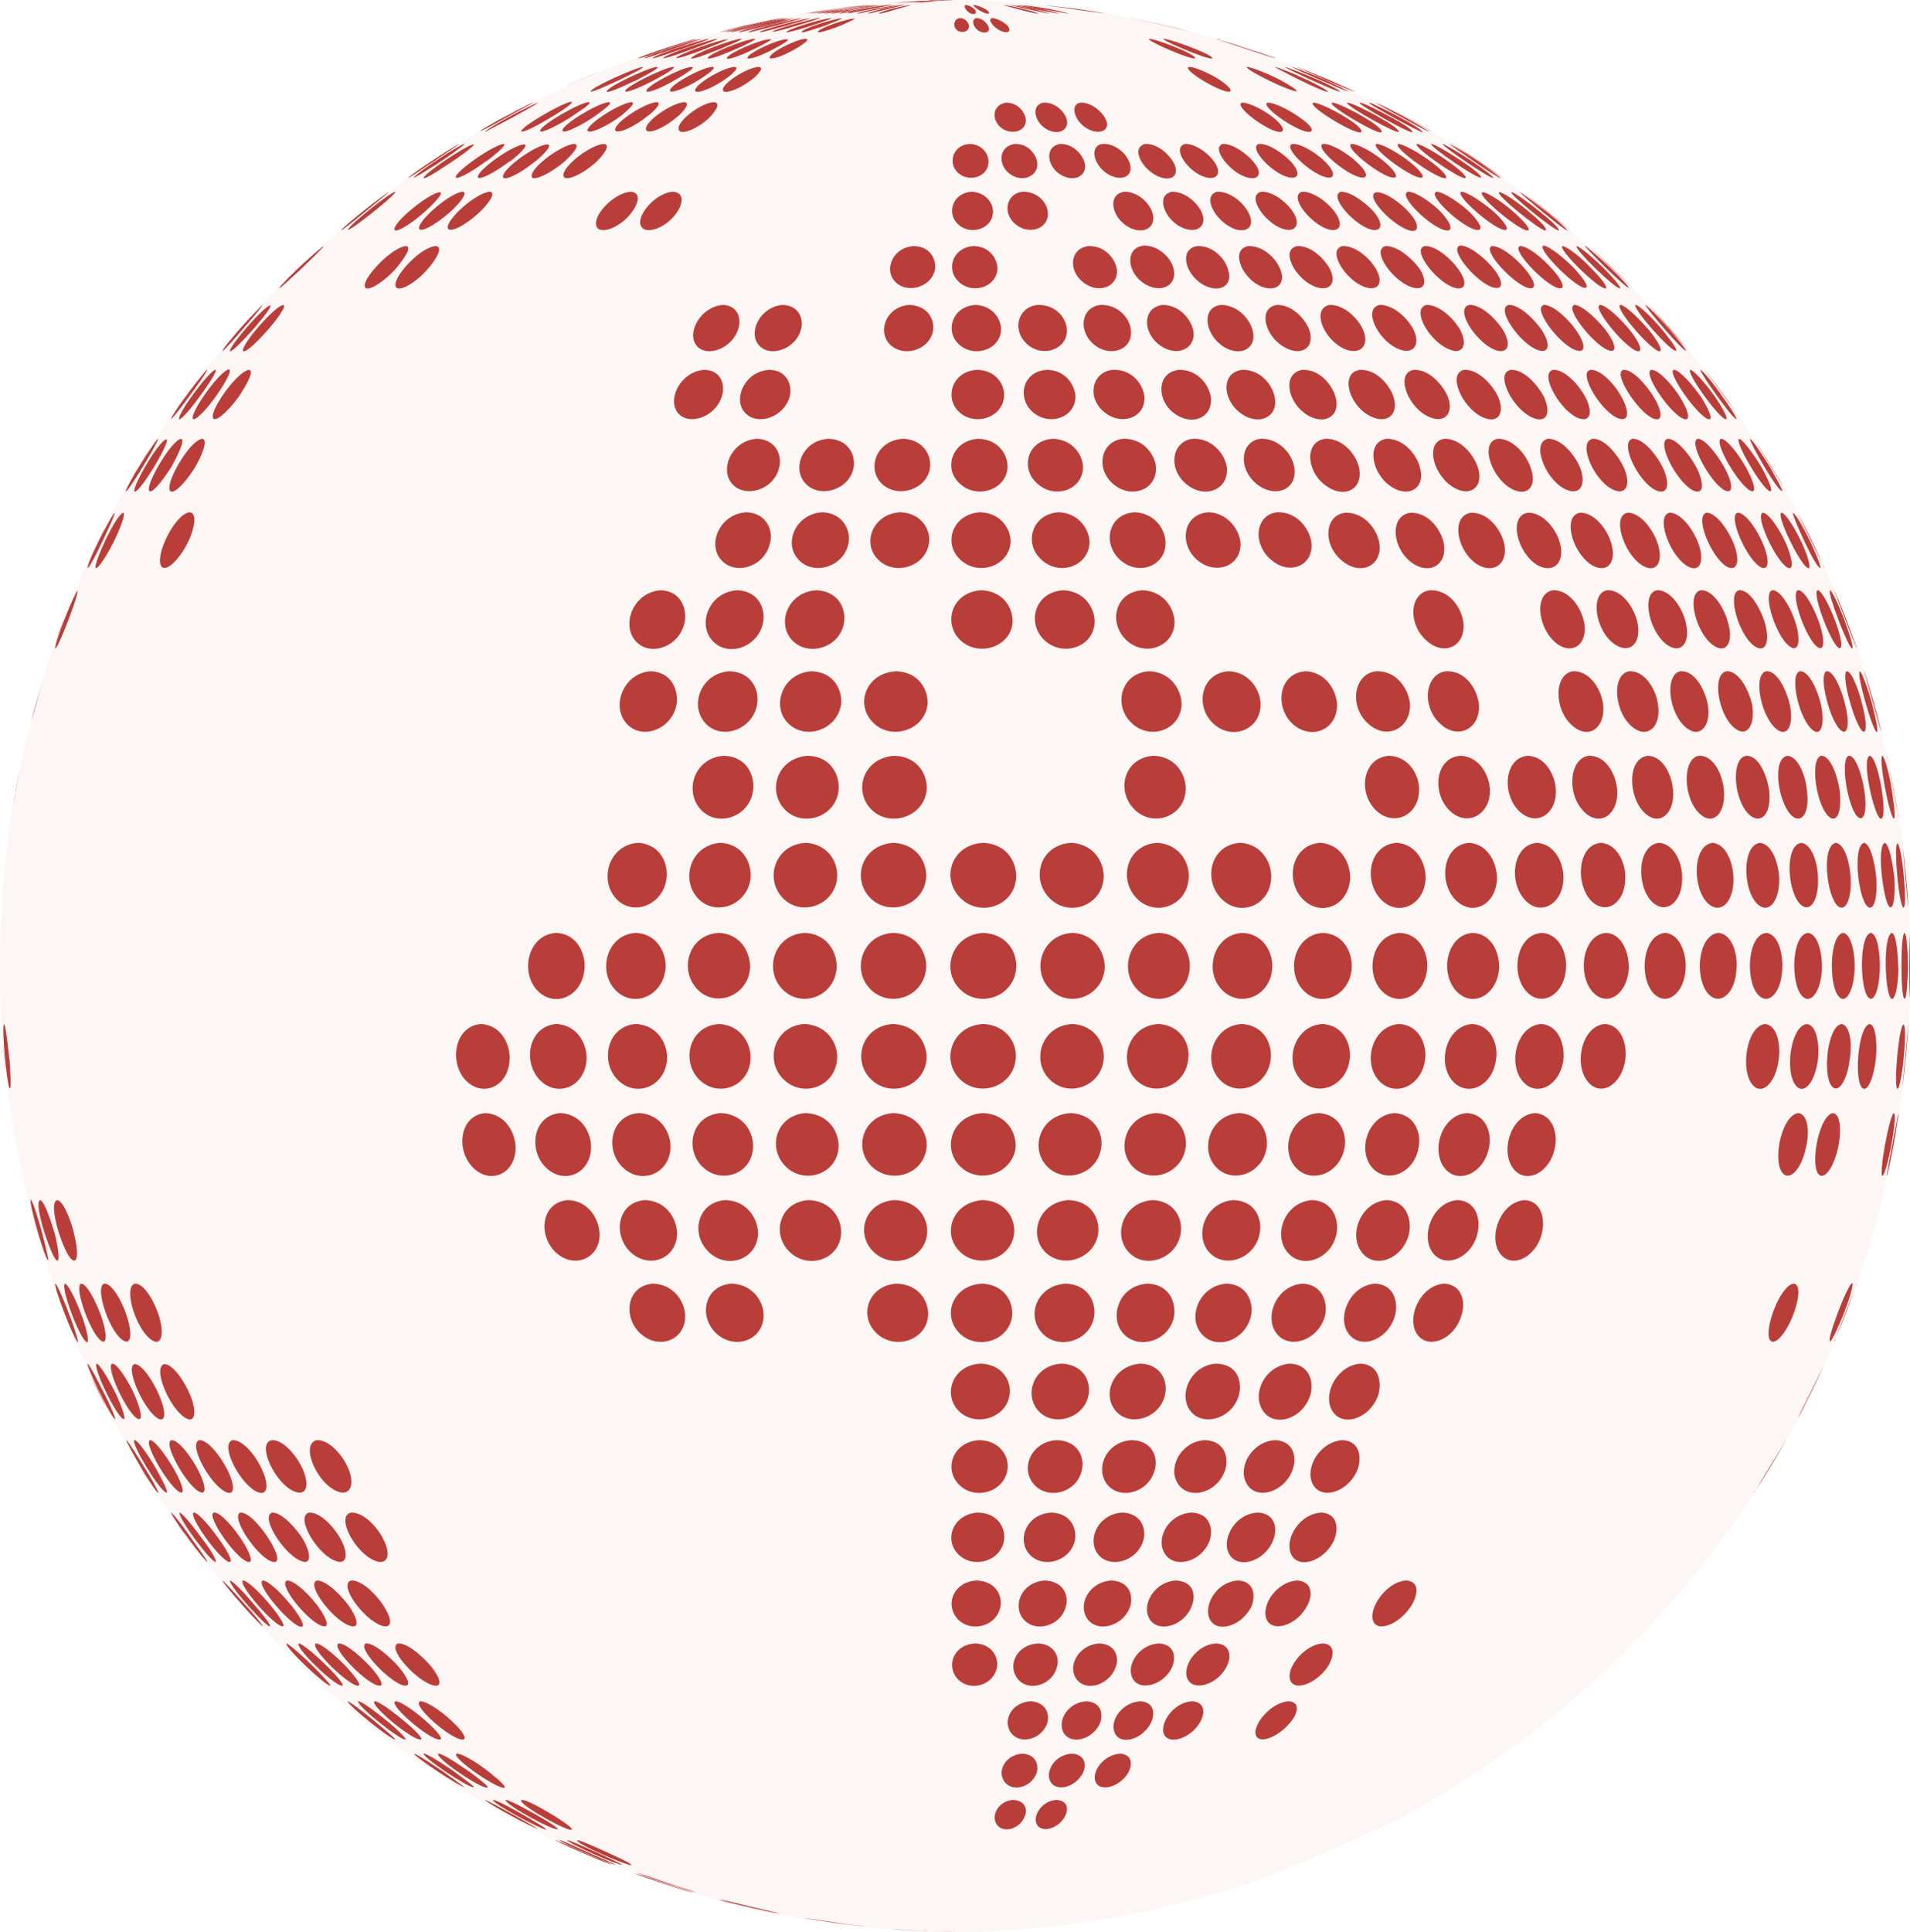 <svg xmlns="http://www.w3.org/2000/svg" width="379.7" height="383.9" viewBox="0 0 379.7 383.9"><g fill="#B93E39"><path opacity=".05" d="M370.1 131.7c-3.1-9.5-7-18.6-11.5-27.4-4.5-8.8-9.7-17.1-15.4-25-5.8-7.9-12.1-15.4-19-22.3s-14.3-13.4-22.1-19.2c-7.9-5.8-16.2-11.1-24.9-15.7-8-3.8-18.9-8.6-27.3-11.8-9.4-3.2-19.2-5.7-29.2-7.5S200.4.1 189.9 0c-10.5.1-20.8 1.1-30.8 2.8-10 1.7-19.8 4.3-29.2 7.5-9.4 3.2-18.5 7.2-27.3 11.8s-17 9.8-24.9 15.7C69.8 43.6 62.4 50 55.5 56.9c-6.9 6.9-13.2 14.4-19 22.3s-10.9 16.3-15.4 25c-4.5 8.8-8.4 17.9-11.5 27.4-3.1 9.5-5.5 19.3-7.2 29.4C.8 171.1 0 181.4 0 192s.8 20.9 2.5 30.9c1.6 10.1 4 19.9 7.2 29.4 3.1 9.5 7 18.6 11.5 27.4 4.5 8.8 9.7 17.1 15.4 25 5.8 7.9 12.1 15.4 19 22.3s14.3 13.4 22.1 19.2c7.9 5.8 16.2 11.1 24.9 15.7s17.8 8.5 27.3 11.8c9.4 3.2 19.2 5.7 29.2 7.5 10 1.7 20.3 2.7 30.8 2.8 10.5-.1 20.8-1.1 30.8-2.8 10-1.7 19.8-4.3 29.2-7.5 8.3-3.2 19.2-7.9 27.3-11.8 8.7-4.6 17-9.8 24.9-15.7 7.9-5.8 15.2-12.2 22.1-19.2 6.9-6.9 13.2-14.4 19-22.3 5.8-7.9 10.9-16.3 15.4-25 4.5-8.8 8.4-17.9 11.5-27.4 3.1-9.5 5.5-19.3 7.2-29.4 1.6-10.1 2.5-20.4 2.5-30.9s-.8-20.9-2.5-30.9c-1.7-10.2-4.1-20-7.2-29.4z"/><path d="M184.4 383.8h-.3.3zm5.5.1s-5.3-.1-5.4-.1c1.6 0 3.4.1 5.4.1zm-5.8-.1c-2.5-.1-3.8-.2-6.7-.4.1 0 2.7.2 6.7.4zm-1.9-.1h-.1.1zm1.5 0c-.5 0-1.1 0-1.5-.1.5.1 1 .1 1.5.1z"/><path d="M184.3 383.8h.2-.8c.2-.1.4 0 .6 0zm-2.3-.1c-2-.1-3.6-.2-4.7-.3.3 0 2.1.1 4.7.3zm7.9.2s-4.9-.1-5.3-.1c1.5 0 3.3.1 5.3.1zm-29.9-2.7c.6.2 9 1.4 12.5 1.7-1.8-.2-3.7-.4-5.5-.7-2.3-.3-4.6-.7-7-1z"/><path d="M159.7 381.2c1.1.2 8.2 1.3 12.6 1.7-1.6-.2-3.1-.3-5.6-.7-2.3-.3-4.7-.6-7-1zm-16.6-3.7c.1.2 9.9 2.6 12.1 2.8-1.7-.4-3.5-.8-5.2-1.2-2.3-.5-4.6-1.2-6.9-1.6z"/><path d="M142.6 377.5c.9.3 9.8 2.4 12.2 2.8l-5.4-1.2c-2.2-.5-4.5-1.1-6.8-1.6zm-9-3c-1.9-.6-3.7-1.3-5.6-1.9-.4-.1-.8-.3-1.2-.4 1 .6 10.2 3.6 11.7 3.9-1.6-.6-3.3-1-4.9-1.6zm-.8 0c-2.2-.7-4.4-1.6-6.6-2.2.4.3 9.9 3.5 11.8 3.9-1.7-.6-3.5-1.1-5.2-1.7zm-11.3-6c-2.6-1.2-5.9-2.7-6.7-2.8l-.1.1c.7 1 9.3 4.7 10.8 4.9-.1-.3-.3-.5-4-2.2z"/><path d="M112.7 365.7c1 1 10.4 5.1 11 4.9-.2-.1-.4-.3-4.3-2.1-5.3-2.4-6.3-2.8-6.7-2.8zm-1.5 0c.7.7 10.4 4.9 11.2 4.9-.2-.1-.7-.4-4.7-2.1-5-2.3-6.1-2.8-6.5-2.8z"/><path d="M116.8 368.5c-2.1-.9-4.2-2-6.4-2.8.2.3 9.7 4.5 11.3 4.9-1.6-.8-3.3-1.4-4.9-2.1zm93.3-10.8c-2.9.1-4.7 3-4.1 4.6.7 2.1 4.3 1.3 5.7-1.3.7-1.3.7-3.1-1.6-3.3zm-8.6 0c-2.7.1-4.3 2.6-3.6 4.4.9 2.4 4.7 1.7 5.8-1.1.6-1.3.2-3.1-2.2-3.3zm-91.1 3.3c-.2-.1-5.1-3.2-6.6-3.3-.1 0-.1 0-.2.1v.1c.2 1.1 9.5 6.3 10.1 5.7 0-.5-2.1-1.8-3.3-2.6zm-9.8-3.3s-.1 0 0 0c-.1 0-.1 0-.1.1.4 1.1 9.7 6.2 10.4 5.7-.2-.4-2.1-1.6-3.7-2.5-.9-.5-5.4-3.1-6.6-3.3zm4 3.3c-1.7-1-5.7-3.2-6.5-3.3l-.1.1c.8 1.1 9.3 5.6 10.5 5.8v-.1c0-.1-.3-.4-3.9-2.5zm-1.9 0c-5.8-3.2-6.2-3.3-6.3-3.3.5.7 9.9 5.8 10.7 5.8-.2 0-.3-.2-4.4-2.5zm120-12.5c-3.1.2-5.5 3.2-5 5.3.6 2.5 4.8 1.5 6.6-1.5.8-1.5.9-3.6-1.6-3.8zm-9.6 0c-3.4.2-5.2 3.4-4.4 5.3 1 2.5 5.1 1.5 6.6-1.5.7-1.5.5-3.6-2.2-3.8zm-9.8 0c-3.3.2-5 3.2-3.8 5.3 1.4 2.5 5.5 1.6 6.6-1.5.4-1.5-.1-3.6-2.8-3.8zm-105.9 3.8c-1.6-1.3-5.1-3.7-6.5-3.8-.1 0-.2 0-.2.1-.6.9 7.7 6.7 9.5 6.7.7 0-.9-1.5-2.8-3zm-3.8 0c-.2-.1-5-3.6-6.4-3.8-.1 0-.2 0-.1.2.3 1.3 9.3 7.3 9.9 6.5-.2-.5-2.2-2-3.4-2.9zm-3 0c-.5-.4-5.2-3.6-6.3-3.8h-.1c-.2.7 8.4 6.5 9.9 6.7l.1-.1c-.2-.3-2.1-1.7-3.6-2.8zm-2.2 0c-2-1.4-5.5-3.7-6.1-3.8.3.8 9.3 6.7 10.1 6.7-.1 0-.2-.2-4-2.9zm167.8-14.2c-3.5.2-7 4.5-6.6 6.5.4 2.3 4.6.6 6.9-2.3 1.4-1.6 2.2-4-.3-4.2zm-19.2 0c-3.7.2-6.3 4.2-5.7 6.3.8 2.5 5.1 1.3 7.2-2 1-1.7 1.3-4.1-1.5-4.3zm-10.3 0c-3.5.2-6 3.6-5.2 6 .9 2.9 5.5 1.8 7.3-1.7.8-1.7.8-4.1-2.1-4.3zm-10.7 0c-3.6.2-5.7 3.6-4.7 6 1.3 2.8 5.9 1.8 7.4-1.7.6-1.7.3-4.1-2.7-4.3zm-11.1 0c-3.7.2-5.5 3.6-4.1 6 1.7 2.8 6.3 1.7 7.4-1.7.5-1.7-.2-4.1-3.3-4.3zm-121.2 0c-.1 0-.2 0-.3.1-1.3.9 6.3 7.6 8.6 7.5 1 0-.1-1.7-1.8-3.3-1.6-1.6-4.8-4.1-6.5-4.3zm1.4 4.3c-1.8-1.6-4.9-4.1-6.4-4.3-.1 0-.2 0-.2.1-.9.9 6.9 7.6 8.9 7.5.9 0-.6-1.7-2.3-3.3zm-4.3 0c-1.9-1.6-5.1-4.1-6.2-4.3-.1 0-.2 0-.2.1-.5 1 7.5 7.6 9.2 7.5.7 0-.9-1.7-2.8-3.3zm-3.4 0c-1.7-1.4-5.1-4.1-6.1-4.3h-.1c-.4.8 8.4 7.8 9.4 7.6.2-.3-2.1-2.4-3.2-3.3zm-2.5 0c-.5-.4-5-4.1-5.8-4.3.1.8 8.5 7.6 9.5 7.6-.1-.3-2.4-2.2-3.7-3.3zM263 326.6c-3.5.2-7 4.4-6.6 6.9.4 2.8 5 1.4 7.5-2.2 1.2-1.8 1.8-4.5-.9-4.7zm-21.2 0c-3.7.2-6.5 4-5.9 6.6.8 3.1 5.9 1.9 7.9-1.9 1-1.8 1-4.5-2-4.7zm-11.4 0c-3.8.2-6.4 4-5.4 6.6 1.1 3.1 6.3 1.9 8-1.9.8-1.8.6-4.5-2.6-4.7zm-11.8 0c-3.9.2-6.2 4-4.9 6.6 1.6 3.2 6.7 2 8.1-1.9.7-1.8.1-4.5-3.2-4.7zm-12.2 0c-4.1.2-6 4-4.4 6.6 1.9 3.2 7.1 2 8.1-1.9.6-1.8-.3-4.5-3.7-4.7zm-12.5 0c-4.1.2-5.7 4-3.9 6.6 2.3 3.2 7.5 2 8.2-1.9.3-1.8-.8-4.5-4.3-4.7zm-114.5 0c-.2 0-.4 0-.6.2-1.4 1.4 4.5 7.7 7.6 8.2 1.5.2 1.2-1.4-.6-3.7-1.4-1.7-4.3-4.5-6.4-4.7zm-.1 4.7c-1.5-1.7-4.5-4.5-6.3-4.7-.2 0-.4 0-.5.2-1 1.4 5.7 8.2 8.1 8.2 1.1 0 .5-1.5-1.3-3.7zm-11.8-4.7c-.1 0-.2 0-.3.1-1.2 1 6.1 8.4 8.3 8.3 1 0-.2-1.9-1.8-3.7-1.6-1.7-4.6-4.5-6.2-4.7zm-4.6 0c-.1 0-.2 0-.2.1-.8 1.1 6.7 8.4 8.5 8.3.7 0-.3-1.5-2.3-3.7-1.6-1.7-4.7-4.5-6-4.7zm-3.5 0s-.1 0 0 0c-1 .6 7.1 8.5 8.6 8.4.6 0-1-1.9-2.8-3.7-1.8-1.8-4.8-4.5-5.8-4.7zm3 4.7c-1.6-1.6-4.8-4.5-5.5-4.7-.1 1 8.1 8.7 8.8 8.4-.1-.4-2.3-2.7-3.3-3.7zm217.2-17.2c-4 .2-7.4 5.4-6.7 7.8.7 2.7 5.2 1 7.6-2.7 1.3-2 1.9-4.9-.9-5.1zm-21.7 0c-4 .2-7.1 4.7-6.2 7.5 1 3 6.1 1.5 8.1-2.4 1.2-2 1.2-4.9-1.9-5.1zm-11.7 0c-4.3.2-6.7 4.6-5.9 7.2 1.1 3.5 6.5 2.1 8.5-2.1.8-2 .6-4.9-2.6-5.1zm-12.4 0c-4.1.2-6.7 4.4-5.5 7.2 1.4 3.4 7 2.1 8.6-2.1.8-1.9.6-4.9-3.1-5.1zm-12.8 0c-4.3.2-6.6 4.4-5.1 7.2 1.8 3.4 7.4 2.1 8.8-2.1.6-2-.1-4.9-3.7-5.1zm-13.2 0c-4.4.2-6.4 4.4-4.7 7.2 2.1 3.4 7.8 2.1 8.8-2.1.6-2-.4-4.9-4.1-5.1zm-13.6 0c-4.5.2-6.2 4.4-4.2 7.2 2.5 3.4 8.2 2.1 8.9-2.1.3-1.9-.7-4.9-4.7-5.1zm-124.1 0c-.2 0-.5 0-.7.2-1.7 1.5 3.7 8.4 7 8.9 1.6.2 1.5-1.5-.1-4-1.2-1.9-3.9-4.9-6.2-5.1zm-6.9 0c-.1 0-.3 0-.4.1-1.8 1.1 4 8.5 7.2 9 1.4.2 1.1-1.5-.6-4-1.4-1.9-4.2-4.9-6.2-5.1zm-6 0c-.1 0-.2 0-.3.1-1.4 1.1 4.7 8.5 7.4 9 1.2.2.7-1.5-1.1-4-1.4-1.9-4.3-4.9-6-5.1zm-4.9 0c-.1 0-.2 0-.2.1-1 1.1 5.9 9.1 7.8 9.1.8 0 0-1.7-1.8-4-1.6-2-4.4-5-5.8-5.2zm-3.9 0h-.1c-1.1.7 6.3 9.2 7.9 9.1.6 0-.7-2.1-2.3-4-1.5-1.9-4.4-4.9-5.5-5.1zm-2.7 0c-.3.9 7.3 9.4 8 9.1.1-.5-2.2-3.2-2.9-4-1.6-1.9-4.3-4.9-5.1-5.1zm-1.5 0c.4 1 7.6 9.1 8.1 9.1-.2-.4-2.1-2.7-3.3-4-.5-.5-4.3-4.9-4.8-5.1zm218.5-13.5c-4.3.2-7.3 5.1-6.1 8.1 1.3 3.3 6.6 1.7 8.6-2.6.9-2.2.8-5.3-2.5-5.5zm-12.6 0c-4.6.2-7 5-6 7.7 1.4 3.8 7.2 2.3 9-2.2.9-2.2.5-5.3-3-5.5zm-13.2 0c-4.4.2-7 4.7-5.6 7.7 1.7 3.7 7.6 2.3 9.2-2.2.6-2 .3-5.3-3.6-5.5zm-13.7 0c-4.6.2-6.9 4.7-5.3 7.7 2 3.7 8.1 2.3 9.4-2.2.6-2.2-.3-5.3-4.1-5.5zm-14.1 0c-4.7.2-6.8 4.7-4.9 7.7 2.4 3.7 8.5 2.3 9.5-2.2.4-2.2-.7-5.3-4.6-5.5zm-14.6 0c-4.7.2-6.7 4.7-4.5 7.7 2.7 3.7 8.9 2.3 9.6-2.2.3-2-.8-5.3-5.1-5.5zm-124.4 0c-.2 0-.4 0-.6.1-2.6 1 1.2 8 5.1 9.5 2.4.9 3.2-1.1 1.7-4.1-1-2.2-3.6-5.3-6.2-5.5zm-8.4 0c-.2 0-.4 0-.5.1-2.4 1.1 2.1 8.6 5.8 9.6 1.9.6 2.3-1.4.8-4.3-1-1.9-3.6-5.2-6.1-5.4zm-7.4 0c-.1 0-.3 0-.4.1-2 1.1 2.8 8.6 6.2 9.6 1.7.6 1.8-1.4.2-4.3-1.3-2.1-4-5.2-6-5.4zm-6.3 0c-.1 0-.3 0-.4.1-1.6 1.2 3.9 9.2 6.7 9.7 1.3.3 1-1.6-.7-4.3-1.2-2-3.8-5.3-5.6-5.5zm-5.3 0h-.2c-1.6.6 4.4 9.2 6.8 9.8 1.1.3.5-1.7-1.2-4.3-1.3-2-3.9-5.3-5.4-5.5zm-4.1 0h-.1c-1.1.6 5 9.2 7 9.8.9.2.1-1.6-1.8-4.3-1.4-2-4-5.3-5.1-5.5zm-2.9 0c-.1 0-.1 0 0 0-.4 1 6.4 10.1 7.2 9.8.2-.5-1.8-3.5-2.5-4.3-1.5-2.1-4-5.3-4.7-5.5zm-1.7 0c.2 1 6.8 9.8 7.2 9.8-.1-.5-2.1-3.2-2.9-4.3-1.2-1.8-3.8-5.3-4.3-5.5z"/><path d="M37.6 306.1c.6.8 1.2 1.7 1.9 2.5-.8-1-1.6-2.1-2.3-3.1.1.2.3.4.4.6zm-1-1.4c.2.3.4.5.6.8-.7-1-1.4-2-2.1-2.9.4.7 1 1.4 1.5 2.1zm312.2-8.2c2.2-3.3 4.2-6.7 6.2-10.2 0 0 .1-.1.1-.2 0 .1-6.2 10.1-6.3 10.5-.1 0-.1 0 0-.1zm-81.9-10.3c-4.5.3-7.5 5.4-6 8.6 1.6 3.5 7.2 1.8 9-2.8.8-2.3.5-5.6-3-5.8zm-13.4 0c-4.7.3-7.5 5.4-5.7 8.6 1.9 3.5 7.6 1.8 9.2-2.8.8-2.3.3-5.6-3.5-5.8zm-13.9 0c-4.6.2-7.3 5-5.7 8.2 2 4 8.2 2.5 9.7-2.4.6-2.1.1-5.6-4-5.8zm-14.5 0c-4.9.2-7.2 5-5.4 8.2 2.3 4 8.7 2.5 9.9-2.4.6-2.3-.4-5.6-4.5-5.8zm-14.9 0c-4.9.2-7.2 5-5.1 8.2 2.6 4 9.1 2.5 10-2.4.5-2.3-.7-5.6-4.9-5.8zm-15.4 0c-5 .2-7 5-4.7 8.2 2.9 4 9.5 2.5 10.2-2.4.3-2.3-1.2-5.6-5.5-5.8zm-131.5 0c-.2 0-.5 0-.6.1-2.9 1.1.4 8.6 4.4 10.1 2.4 1 3.5-1.2 2.2-4.4-.9-2.3-3.4-5.6-6-5.8zm-3.1 5.8c-1-2.3-3.5-5.6-5.9-5.8-.2 0-.4 0-.6.1-2.5 1.1 1.1 8.6 4.8 10.1 2.4 1 3.1-1.1 1.7-4.4zm-13.7-5.8c-.1 0-.4 0-.5.1-2.2 1.2 2 9.1 5.4 10.3 1.8.6 2.1-1.5.7-4.5-1-2.4-3.5-5.7-5.6-5.9zm-6.7 0c-.1 0-.3 0-.4.1-1.8 1.2 2.6 9.1 5.7 10.3 1.6.6 1.6-1.5.1-4.5-1.2-2.4-3.6-5.7-5.4-5.9zm-5.6 0c-.1 0-.2 0-.3.1-1.3 1.2 3.8 9.8 6.1 10.3 1.1.3.8-1.8-.7-4.6-1.1-2.1-3.5-5.6-5.1-5.8zm-4.3 0h-.1c-1.3.7 4.1 9.8 6.1 10.4.9.3.3-1.8-1.3-4.6-1.2-2.1-3.6-5.6-4.7-5.8zm1.2 5.8c-1.2-2.1-3.5-5.6-4.3-5.8h-.1c-.7.6 4.9 9.9 6.3 10.4.7.4-.5-2.1-1.9-4.6zm-6-5.8s-.1 0 0 0c.1.7 5.7 10.5 6.4 10.5-.1-.6-1.9-3.7-2.5-4.6-1.4-2.3-3.5-5.7-3.9-5.9z"/><path d="M28.1 292c.5.9 1.1 1.8 1.7 2.7-1.3-2.1-2.7-4.3-3.9-6.4.7 1.2 1.5 2.5 2.2 3.7zm329.3-10.1c.4-.7.8-1.5 1.2-2.3 1.4-2.8 2.8-5.6 4.1-8.5 0 0 0-.1.1-.2 0 .1-5.3 10.5-5.4 11-.1.1 0 0 0 0zM270.5 271c-4.6.3-7.5 5.8-5.8 9.1 1.9 3.8 7.7 1.9 9.3-2.9.7-2.5.2-6-3.5-6.2zm-14 0c-4.9.3-7.6 5.7-5.6 9.1 2.2 3.8 8.1 2 9.6-2.9.7-2.5-.1-6-4-6.2zm-14.6 0c-4.8.2-7.4 5.3-5.7 8.7 2.2 4.2 8.8 2.5 10.1-2.5.6-2.3 0-6-4.4-6.2zm-15.1 0c-5.1.3-7.5 5.3-5.5 8.7 2.5 4.2 9.2 2.5 10.3-2.5.6-2.5-.6-6-4.8-6.2zm-15.7 0c-5.1.2-7.4 5.3-5.2 8.7 2.7 4.2 9.6 2.5 10.5-2.5.5-2.5-.9-6-5.3-6.2zm-16.1 0c-5.2.2-7.4 5.3-5 8.7 3 4.2 10 2.5 10.7-2.5.4-2.5-1.2-6-5.7-6.2zm-157.2 6.2c-1-2.4-3.2-5.9-5-6.1-.1 0-.3 0-.4.1-2 1.2 1.8 9.6 4.9 10.8 1.5.6 1.8-1.6.5-4.8zm-6.2 0c-1-2.4-3.2-5.9-4.7-6.1h-.2c-1.9.7 2.1 9.6 4.9 10.9 1.4.6 1.4-1.6 0-4.8zm-9.2-6.2h-.1c-1.4.7 3.2 10.4 5.2 11 .9.3.5-1.9-.8-4.9-1.1-2.4-3.2-5.9-4.3-6.1zm-3.2 0c-.1 0-.1 0 0 0-.8.7 3.9 10.4 5.3 11 .6.3 0-1.8-1.4-4.9-1.1-2.2-3.1-5.9-3.9-6.1zm-1.8 0c-.3.4 4.3 10 5.4 11h.1c0-.6-1.7-4.2-2.1-4.9-1.1-2.2-3-5.9-3.4-6.1z"/><path d="M21.2 279.6c.1.1.1.2.2.3l-.3-.6c0 .2 0 .3.1.3zm-1.3-2.4c.4.8.8 1.5 1.1 2.3-1.1-2.1-2.1-4.1-3.1-6.3.7 1.3 1.3 2.6 2 4zm344.8-10.7c1.6-3.7 3-7.4 4.3-11.2 0-.1 0-.1.1-.2 0 .1-4.3 11-4.4 11.6v-.2zm-.9.1c.5-.2 1.9-3.5 2.6-5.2 1-2.5 2.2-6.2 1.8-6.4-1 .4-5.1 11.3-4.4 11.6zm-7.2-11.5c-2.7.3-5.9 9-4.8 11.1.8 1.5 3.1-.9 4.6-4.7 1-2.5 1.8-6.2.2-6.4zm-69.5 0c-4.5.3-7.3 6.1-5.7 9.5 1.9 3.9 7.6 1.9 9.1-3.1.9-2.5.3-6.2-3.4-6.4zm-13.7 0c-4.8.3-7.5 6.1-5.6 9.5 2.2 3.9 8.1 1.9 9.5-3.1.7-2.5 0-6.2-3.9-6.4zm-14.4 0c-5 .3-7.6 6.1-5.5 9.5 2.4 3.9 8.6 1.9 9.9-3.1.6-2.5-.4-6.2-4.4-6.4zm-15.1 0c-5.2.3-7.7 6.1-5.4 9.5 2.7 4 9 2.1 10.2-3.1.5-2.5-.6-6.2-4.8-6.4zm-15.7 0c-5.5.3-7.4 5.9-5.5 9.1 2.7 4.4 9.7 2.7 10.7-2.6.4-2.6-.8-6.3-5.2-6.5zm-16.3 0c-5.3.3-7.7 5.5-5.3 9.1 2.9 4.4 10.1 2.7 10.9-2.6.4-2.6-1-6.3-5.6-6.5zm-16.7 0c-5.4.3-7.7 5.5-5.1 9.1 3.2 4.4 10.4 2.7 11.1-2.6.3-2.6-1.3-6.3-6-6.5zm-16.9 0c-5.6.3-7.5 6.1-4.4 9.5 3.5 3.9 10.2 2 10.6-3.1.2-2.5-1.5-6.2-6.2-6.4zm-32.8 0c-5.3.3-6.6 6.1-3.5 9.5 3.6 3.9 9.7 2 9.8-3.1.1-2.5-1.9-6.2-6.3-6.4zm-15.6 0c-5.3.3-6.2 6.6-2.6 9.9 3.7 3.4 9 1.3 8.9-3.5 0-2.5-2-6.2-6.3-6.4zm-98.3 6.4c-.8-2.5-2.7-6.2-4.6-6.4h-.2c-2.4.7.3 9.4 3.5 11.3 1.8 1.1 2.4-1.3 1.3-4.9zm-10.7-6.4h-.2c-2 .7 1.2 10.1 4 11.4 1.4.7 1.6-1.6.5-5-.8-2.5-2.7-6.2-4.3-6.4zm-4.7 0h-.1c-1.5.7 2.2 10.8 4.3 11.5.9.3.8-1.9-.3-5.1-.9-2.5-2.7-6.2-3.9-6.4zm-3.3 0s-.1 0 0 0c-.9.7 2.9 10.9 4.3 11.6.6.3.2-2-.9-5.1-.9-2.5-2.6-6.3-3.4-6.5zm-1.9 0c-.4.4 3.4 10.4 4.4 11.6h.1c0-.7-1.3-4.4-1.6-5.1-.9-2.5-2.5-6.3-2.9-6.5zm292.1-16.6c-4.6.3-7.2 6.8-5.1 10.3 2.1 3.5 7.2 1.4 8.5-3.6.7-2.7.1-6.5-3.4-6.7zm-13.3 0c-4.9.3-7.4 6.8-5.1 10.3 2.4 3.5 7.8 1.3 9-3.6.7-2.7-.1-6.5-3.9-6.7zm-14.1 0c-4.9.3-7.5 6.3-5.3 9.9 2.4 4.1 8.5 2 9.7-3.2.6-2.7-.4-6.5-4.4-6.7zm-14.8 0c-5.2.3-7.7 6.3-5.3 9.9 2.7 4.1 9 2.1 10.1-3.2.5-2.7-.6-6.5-4.8-6.7zm-15.6 0c-5.4.3-7.8 6.3-5.3 9.9 2.9 4 9.4 2 10.4-3.2.6-2.7-.7-6.5-5.1-6.7zm-16.1 0c-5.6.3-7.9 6.3-5.2 9.9 3.1 4.1 9.8 2 10.7-3.2.5-2.7-1-6.5-5.5-6.7zm-16.7 0c-5.7.3-8 6.3-5.1 9.9 3.3 4 10.1 2 10.9-3.2.4-2.7-1.1-6.5-5.8-6.7zm-17.1 0c-5.6.3-7.9 5.8-5.3 9.4 3.3 4.6 10.8 2.8 11.5-2.7.3-2.7-1.4-6.5-6.2-6.7zm-17.5 0c-5.8.3-7.8 6.3-4.6 9.9 3.6 4.1 10.5 2.1 11-3.2.3-2.7-1.5-6.5-6.4-6.7zm-17.1 0c-5.6.3-7.4 6.3-4.2 9.9 3.6 4.1 10.3 2.1 10.6-3.2.2-2.7-1.7-6.5-6.4-6.7zm-16.5 0c-5.5.3-7 6.3-3.8 9.9 3.6 4.1 10 2.1 10.2-3.2 0-2.7-1.9-6.5-6.4-6.7zm-16 0c-5.5.3-6.6 6.8-3 10.3 3.7 3.5 9.2 1.4 9.3-3.6 0-2.7-1.9-6.5-6.3-6.7zm-15.3 0c-5.3.3-6.2 6.8-2.6 10.3 3.6 3.5 8.9 1.4 8.8-3.6-.1-2.7-2-6.5-6.2-6.7zm-101.6 0c-2.1.4 1.3 10.9 3 11.9 1.1.7 1.2-1.7.3-5.3-.6-2.6-2.1-6.4-3.3-6.6zm-3.4 0c-1.5.5 2.3 11.6 3.3 12 .6.3.4-2-.4-5.3-.8-2.7-2.1-6.5-2.9-6.7zm.4 6.6c-.7-2.6-1.9-6.5-2.3-6.7-.4.4 2.5 10.9 3.4 12h.1c0-.6-1-4.5-1.2-5.3zm366.8-11.6c.8-3.5 1.5-7.1 2-10.6.1-.5.2-1 .2-1.5v-.2c0 .1-2.3 11.7-2.3 12.4.1 0 .1 0 .1-.1zm-1 .2c.5-.2 1.3-3.6 1.7-5.6.5-2.7 1.1-6.7.6-6.9-.9.4-3 12.1-2.3 12.5zm-9.8-12.5c-2.7.4-4.5 9.7-3 12 1.1 1.6 3.1-1 4-5.1.6-2.7.7-6.6-1-6.9zm-6.9 0c-3.2.4-5.1 8.9-3.3 11.7 1.4 2.1 3.9-.4 4.8-4.8.7-2.7.6-6.6-1.5-6.9zm-52.3 0c-4.7.3-6.9 7.1-4.6 10.7 2.4 3.7 7.5 1.4 8.5-3.8.6-2.7-.3-6.6-3.9-6.9zm-13.5 0c-5 .3-7.2 7.1-4.7 10.7 2.6 3.7 8 1.4 9-3.8.6-2.7-.4-6.6-4.3-6.9zm-14.4 0c-5 .3-7.3 6.5-5 10.2 2.7 4.2 8.8 2.1 9.7-3.3.6-2.7-.6-6.6-4.7-6.9zm-15.1 0c-5.3.3-7.6 6.5-5.1 10.2 2.9 4.2 9.2 2.2 10.2-3.3.5-2.7-.8-6.6-5.1-6.9zm-15.8 0c-5.5.3-7.8 6.5-5.1 10.2 3.1 4.2 9.7 2.1 10.5-3.3.4-2.7-1-6.6-5.4-6.9zm-16.5 0c-5.7.3-8 6.5-5.1 10.2 3.3 4.2 10.1 2.1 10.9-3.3.4-2.7-1.1-6.6-5.8-6.9zm-17 0c-5.9.3-8.1 6.5-5.1 10.2 3.4 4.2 10.4 2.1 11.1-3.3.5-2.7-1.2-6.6-6-6.9zm-17.4 0c-6 .3-8.2 6.5-5 10.2 3.6 4.2 10.7 2.1 11.4-3.3.2-2.7-1.5-6.6-6.4-6.9zm-17.8 0c-5.9.3-8 6.5-4.8 10.2 3.7 4.2 10.7 2.2 11.3-3.3.3-2.7-1.6-6.6-6.5-6.9zm-17.4 0c-5.8.3-7.7 6.5-4.5 10.2 3.6 4.2 10.5 2.2 10.9-3.3.2-2.7-1.6-6.6-6.4-6.9zm-16.9 0c-5.6.3-7.3 6.5-4.2 10.2 3.6 4.2 10.2 2.2 10.5-3.3.2-2.7-1.6-6.6-6.3-6.9zm-16.3 0c-5.6.3-7 7.1-3.4 10.7 3.7 3.7 9.4 1.4 9.6-3.8.1-2.7-1.7-6.6-6.2-6.9zm-15.6 0c-5.4.3-6.6 7.1-3.1 10.7 3.6 3.7 9 1.4 9.1-3.8.1-2.7-1.7-6.6-6-6.9zm-14.9 0c-5.1.3-6.1 7.1-2.7 10.7 3.5 3.7 8.6 1.4 8.6-3.8 0-2.7-1.8-6.6-5.9-6.9zm281.6-5c.5-4.1.9-8.3 1.2-12.5v-.2c0 .1-1.2 12-1.2 12.8v-.1zm-1 .2c.5-.2 1-3.7 1.2-5.7.3-2.8.5-6.9 0-7.1-.9.3-2 12.3-1.2 12.8zm-5.5-12.9c-2.3.4-3.1 10.8-1.6 12.6 1 1.2 2.3-1.5 2.8-5.5.3-2.8.1-6.8-1.2-7.1zm-5.6 0c-2.8.4-3.8 10-2 12.3 1.3 1.7 3.1-1 3.6-5.2.5-2.8.2-6.8-1.6-7.1zm-6.9 0c-3.2.4-4.4 9.2-2.3 12.1 1.6 2.2 3.9-.4 4.5-5 .3-2.8-.1-6.8-2.2-7.1zm-8.3 0c-3.7.4-5 9.2-2.5 12.1 1.9 2.2 4.6-.4 5.2-5 .4-2.8-.2-6.8-2.7-7.1zm-31.8 0c-4.6.3-6.3 7.9-3.5 11.4 2.5 3.2 6.8.8 7.5-4.3.4-2.8-.6-6.8-4-7.1zm-12.7 0c-4.7.3-6.6 7.3-4 11 2.7 3.8 7.7 1.5 8.4-3.9.3-2.8-.8-6.8-4.4-7.1zm-13.7 0c-5 .3-7 7.3-4.2 11 2.9 3.8 8.2 1.5 8.9-3.9.5-2.8-.8-6.8-4.7-7.1zm-14.5 0c-5.3.3-7.3 7.3-4.3 11 3.1 3.8 8.7 1.5 9.4-3.9.4-2.8-1-6.8-5.1-7.1zm-15.3 0c-5.3.3-7.5 6.7-4.8 10.5 3.1 4.4 9.5 2.2 10.2-3.4.4-2.8-1-6.8-5.4-7.1zm-16 0c-5.5.3-7.7 6.7-4.9 10.5 3.3 4.4 9.9 2.2 10.6-3.4.4-2.8-1.1-6.8-5.7-7.1zm-16.6 0c-5.7.3-7.9 6.7-5 10.5 3.4 4.4 10.3 2.2 10.9-3.4.5-2.8-1.2-6.8-5.9-7.1zm-17.1 0c-5.9.3-8.1 6.7-5 10.5 3.6 4.4 10.6 2.2 11.2-3.4.3-2.8-1.4-6.8-6.2-7.1zm-17.7 0c-6.1.3-8.3 6.7-5.1 10.5 3.7 4.4 10.9 2.2 11.5-3.4.4-2.8-1.4-6.8-6.4-7.1zm-17.9 0c-6 .3-8.1 6.7-4.9 10.5 3.7 4.4 10.9 2.3 11.5-3.4.2-2.8-1.6-6.8-6.6-7.1zm-17.6 0c-5.8.3-7.9 6.7-4.7 10.5 3.7 4.4 10.6 2.3 11.1-3.4.3-2.8-1.6-6.8-6.4-7.1zm-17 0c-5.7.3-7.5 6.7-4.5 10.5 3.6 4.4 10.3 2.3 10.7-3.4.2-2.8-1.6-6.8-6.2-7.1zm-16.5 0c-5.7.3-7.3 7.3-3.8 11 3.6 3.8 9.5 1.5 9.9-3.9.2-2.8-1.6-6.8-6.1-7.1zm-15.8 0c-5.5.3-6.9 7.3-3.5 11 3.5 3.8 9.1 1.5 9.4-3.9.2-2.8-1.6-6.8-5.9-7.1zm-15 0c-5.2.3-6.5 7.3-3.3 11 3.4 3.8 8.7 1.5 8.9-3.9.2-2.8-1.5-6.8-5.6-7.1zm-94.9 0c-.5.4.5 11.6 1.1 12.8H2c.3-.8-.1-4.9-.1-5.7-.1 0-.6-6.4-1.1-7.1z"/><path d="M.9 210.6l.3 3.3c-.3-2.6-.5-5.3-.7-7.9.1 1.5.3 3.1.4 4.6zm378.7-25.2c0 .1-.1 12.3 0 13.1v-.2c.1-2.1.1-4.2.1-6.4 0-2.1 0-4.3-.1-6.4v-.1zm-1 13.1c.5-.2.6-3.8.7-5.9 0-2.8-.2-7-.7-7.2-.8.4-.8 12.7 0 13.1zm-2.5-13.1c-1.8.5-1.4 11.8-.2 13 .7.7 1.4-1.9 1.5-5.7-.1-2.9-.4-7.1-1.3-7.3zm-4.2 0c-2.3.4-2.2 11-.5 12.8 1.1 1.2 2.2-1.5 2.3-5.6.1-2.8-.4-7-1.8-7.2zm-5.5 0c-2.7.4-2.9 10.2-.9 12.6 1.4 1.7 3-1 3.2-5.4.1-2.8-.6-7-2.3-7.2zm-7 0c-3.3.4-3.5 10.2-1.1 12.6 1.7 1.7 3.7-1 3.9-5.4.1-2.8-.7-7-2.8-7.2zm-8.3 0c-3.7.4-4.2 9.4-1.6 12.3 2.1 2.2 4.6-.4 4.8-5.1.2-2.8-.7-7-3.2-7.2zm-9.5 0c-4 .4-4.8 8.7-2.1 12 2.3 2.7 5.5.1 5.7-4.8.3-2.8-.8-7-3.6-7.2zm-10.6 0c-4.4.4-5.3 8.7-2.3 12 2.6 2.7 6.1.1 6.4-4.8.2-2.8-1-7-4.1-7.2zm-11.7 0c-4.6.3-5.8 8-2.8 11.6 2.8 3.3 6.9.8 7.3-4.4.1-2.8-1.1-7-4.5-7.2zm-12.8 0c-5 .3-6.3 8-3.1 11.6 3 3.3 7.5.8 7.9-4.4.3-2.8-1.1-7-4.8-7.2zm-13.7 0c-5 .3-6.6 7.4-3.6 11.2 3.1 3.9 8.3 1.5 8.8-4 .2-2.8-1.2-7-5.2-7.2zm-14.5 0c-5.3.3-7 7.4-3.9 11.2 3.3 3.9 8.8 1.5 9.3-4 .3-2.8-1.2-7-5.4-7.2zm-15.3 0c-5.6.3-7.4 7.4-4.1 11.2 3.4 3.9 9.3 1.5 9.8-4 .3-2.8-1.3-7-5.7-7.2zm-16 0c-5.5.3-7.5 6.9-4.6 10.7 3.4 4.5 10 2.3 10.5-3.5.3-2.8-1.4-7-5.9-7.2zm-16.6 0c-5.7.3-7.8 6.8-4.8 10.7 3.5 4.5 10.4 2.3 10.9-3.5.3-2.8-1.4-7-6.1-7.2zm-17.2 0c-5.9.3-8.1 6.9-4.9 10.7 3.6 4.5 10.7 2.3 11.3-3.5.2-2.8-1.6-7-6.4-7.2zm-17.7 0c-6.1.3-8.3 6.9-5.1 10.7 3.7 4.5 11 2.3 11.6-3.5.3-2.6-1.2-6.9-6.5-7.2zm-17.9 0c-6 .3-8.2 6.8-5 10.7 3.7 4.5 10.9 2.3 11.5-3.5.3-2.8-1.5-7-6.5-7.2zm-17.6 0c-5.9.3-8 6.8-4.9 10.7 3.6 4.5 10.6 2.3 11.2-3.5.3-2.8-1.5-7-6.3-7.2zm-17.1 0c-5.8.3-7.8 6.8-4.7 10.7 3.4 4.4 10.3 2.2 10.9-3.5.2-2.8-1.5-7-6.2-7.2zm-16.5 0c-5.7.3-7.6 7.4-4.2 11.2 3.5 3.9 9.5 1.5 10.1-4 .3-2.8-1.4-7-5.9-7.2zm-15.8 0c-5.5.3-7.2 7.4-4 11.2 3.4 3.9 9.1 1.6 9.6-4 .3-2.8-1.3-7-5.6-7.2zM0 192.6zm0 0v-4.7 4.7zm378.2-24.9v-.2c0 .1 1 12 1.2 12.8v-.2c-.3-4.1-.7-8.3-1.2-12.4zm.3 6.9c-.2-2.8-.8-6.8-1.3-7-.8.4.3 12.4 1.2 12.8.5-.2.3-3.8.1-5.8zm-3.8-7.1c-1.7.5-.3 11.6.9 12.7.8.7 1.2-1.9 1-5.7-.3-2.7-1-6.7-1.9-7zm-4.1 0c-2.3.4-1.3 10.7.6 12.6 1.2 1.2 2.1-1.5 1.8-5.5-.2-2.8-1.1-6.8-2.4-7.1zm-5.6 0c-3 .4-1.9 10.7.4 12.6 1.5 1.2 2.7-1.5 2.5-5.5-.1-2.8-1.1-6.8-2.9-7.1zm-6.9 0c-3.4.4-2.8 9.9-.1 12.3 1.9 1.7 3.6-1 3.4-5.3 0-2.7-1.1-6.7-3.3-7zm-8.2 0c-3.6.4-3.5 9.2-.6 12.1 2.2 2.2 4.5-.4 4.4-5-.1-2.8-1.3-6.8-3.8-7.1zm-9.4 0c-4.1.4-4.1 9.2-.9 12.1 2.5 2.2 5.1-.4 5-5 0-2.8-1.3-6.8-4.1-7.1zm-10.6 0c-4.4.3-4.7 8.5-1.5 11.7 2.7 2.7 6.1.1 6-4.7.1-2.7-1.4-6.7-4.5-7zm-11.6 0c-4.8.3-5.2 8.5-1.8 11.7 3 2.7 6.6.1 6.6-4.7.1-2.7-1.4-6.7-4.8-7zm-12.7 0c-4.9.3-5.8 7.8-2.4 11.4 3.1 3.3 7.5.7 7.6-4.3.1-2.8-1.5-6.8-5.2-7.1zm-13.5 0c-5.2.3-6.3 7.8-2.7 11.4 3.4 3.3 8 .9 8.2-4.3 0-2.8-1.6-6.8-5.5-7.1zm-14.4 0c-5.4.3-6.7 7.2-3.4 11 3.4 3.9 8.9 1.5 9.1-3.9.1-2.8-1.6-6.8-5.7-7.1zm-15.2 0c-5.6.3-7.1 7.2-3.7 11 3.6 3.9 9.3 1.6 9.6-3.9.1-2.8-1.6-6.8-5.9-7.1zm-15.9 0c-5.9.3-7.5 7.2-3.9 11 3.7 3.9 9.7 1.5 10-3.9.2-2.8-1.6-6.8-6.1-7.1zm-16.5 0c-5.8.3-7.7 6.6-4.6 10.5 3.6 4.5 10.4 2.3 10.8-3.4.3-2.8-1.6-6.8-6.2-7.1zm-17.1 0c-6 .3-8 6.6-4.8 10.5 3.7 4.5 10.7 2.3 11.2-3.4.2-2.8-1.6-6.8-6.4-7.1zm-17.5 0c-6.2.3-8.3 6.6-5 10.5 3.8 4.5 11 2.3 11.5-3.4.2-2.6-1.3-6.8-6.5-7.1zm-17.8 0c-6.1.3-8.3 6.6-5.1 10.5 3.6 4.4 10.9 2.2 11.5-3.4.3-2.8-1.5-6.8-6.4-7.1zm-17.5 0c-5.9.3-8.1 6.6-5 10.5 3.5 4.4 10.6 2.2 11.2-3.4.3-2.8-1.4-6.8-6.2-7.1zm-16.9 0c-5.7.3-7.9 6.6-5 10.5 3.3 4.4 10.2 2.2 10.9-3.4.3-2.8-1.3-6.8-5.9-7.1zm-16.4 0c-5.5.3-7.7 6.6-4.9 10.5 3.1 4.4 9.8 2.2 10.5-3.4.4-2.8-1.1-6.8-5.6-7.1zm250.3-6.5c-.6-3.6-1.3-7.1-2-10.6v-.2c0 .1 2.1 11.7 2.3 12.4v-.2c-.1-.4-.2-.9-.3-1.4zm-3-10.8c-.8.4 1.4 12.1 2.3 12.5.4-.2-.1-3.7-.4-5.6-.4-2.8-1.4-6.7-1.9-6.9zm-2.5 0c-1.7.5.7 11.2 2 12.4.8.7 1-1.8.4-5.5-.4-2.8-1.4-6.7-2.4-6.9zm-4 0h-.2c-1.8.7-.1 10.9 2 12.3 1.2.7 1.7-1.8 1.1-5.5-.4-2.7-1.6-6.6-2.9-6.8zm-5.5 0h-.2c-2.3.7-.9 10.2 1.7 12.2 1.6 1.2 2.5-1.4 2-5.4-.4-2.7-1.7-6.6-3.5-6.8zm-6.8 0c-3.3.4-1.9 9.6.9 12 2 1.6 3.5-.9 2.9-5.1-.2-2.8-1.7-6.7-3.8-6.9zm-8 0h-.3c-3.2.6-2.4 9.5 1 12 2.3 1.6 4.1-.9 3.6-5.1-.4-2.8-1.9-6.7-4.3-6.9zm-9.3 0h-.4c-3.4.6-3.1 8.8.4 11.7 2.6 2.2 5-.4 4.6-4.9-.2-2.7-1.8-6.6-4.6-6.8zm-10.4 0c-4.3.3-4.1 8.3-.7 11.4 2.9 2.7 6 .1 5.6-4.6-.2-2.7-1.8-6.6-4.9-6.8zm-11.5 0h-.4c-4 .6-4.4 8.1-.6 11.4 3.1 2.7 6.6.1 6.3-4.6-.2-2.7-1.9-6.6-5.3-6.8zm-12.4 0c-4.8.3-5.3 7.6-1.8 11 3.3 3.2 7.5.7 7.3-4.2-.1-2.7-1.9-6.6-5.5-6.8zm-13.4 0c-5.2.3-5.8 7.6-2.1 11 3.4 3.2 8 .7 7.9-4.2-.1-2.7-1.9-6.6-5.8-6.8zm-14.2 0c-5.2.3-6.3 7-2.9 10.6 3.5 3.7 8.8 1.4 8.8-3.8.1-2.7-1.8-6.6-5.9-6.8zm-46.8 0c-5.7.3-7.5 6.4-4.3 10.2 3.6 4.3 10.3 2.1 10.6-3.3.2-2.8-1.7-6.7-6.3-6.9zm-51.5 0c-6 .3-8.2 6.4-5.1 10.2 3.5 4.3 10.8 2.2 11.4-3.3.3-2.8-1.5-6.7-6.3-6.9zm-17.2 0c-5.9.3-8.1 6.4-5.1 10.2 3.4 4.3 10.5 2.2 11.1-3.3.3-2.8-1.3-6.7-6-6.9zm-16.7 0c-5.7.3-7.9 6.4-5.1 10.2 3.2 4.3 10.1 2.2 10.8-3.3.4-2.8-1.1-6.7-5.7-6.9zm-141.4 10c.4-2.6.9-5.1 1.4-7.7l-.9 4.5c-.1 1.1-.3 2.2-.5 3.2zm368.1-26.6c0-.1 0-.1-.1-.2 0 .1 3.1 11.3 3.4 12v-.1c-1-4-2.1-7.9-3.3-11.7zm-1-.2c-.7.4 2.5 11.7 3.4 12.1.4-.2-.4-3.5-.9-5.5-.7-2.6-2-6.4-2.5-6.6zm-2.5 0h-.1c-1.2.7 1.8 11.3 3.3 12 .7.3.7-2.1-.2-5.4-.6-2.6-2-6.4-3-6.6zm-3.9 0h-.2c-1.7.7.8 10.6 3.1 11.9 1.2.7 1.5-1.8.6-5.3-.6-2.6-2.1-6.4-3.5-6.6zM362 140c-.6-2.6-2.2-6.4-4-6.6h-.2c-2.2.6-.1 9.9 2.7 11.8 1.6 1.1 2.3-1.4 1.5-5.2zm-10.6-6.6h-.3c-2.8.7-.9 9.8 2.5 11.8 1.9 1.1 3-1.4 2.2-5.2-.6-2.6-2.3-6.4-4.4-6.6zm-7.9 0h-.3c-3 .6-1.6 9.1 1.9 11.5 2.3 1.6 3.9-.9 3.2-5-.6-2.5-2.4-6.3-4.8-6.5zm-9 0h-.4c-3.3.6-2.4 8.5 1.2 11.3 2.7 2.1 4.9-.5 4.2-4.7-.5-2.6-2.3-6.4-5-6.6zm-10.2 0h-.4c-3.7.6-3 8.5.9 11.3 2.9 2.1 5.5-.5 4.8-4.7-.3-2.6-2.3-6.4-5.3-6.6zm-11.2 0h-.4c-3.9.6-3.8 7.9.1 11 3.2 2.6 6.4.1 5.9-4.4-.3-2.6-2.3-6.4-5.6-6.6zm-25.1 0h-.5c-4.3.5-5 7.2-1 10.6 3.5 3.1 7.9.7 7.5-4.1-.3-2.5-2.2-6.3-6-6.5zm-13.9 0h-.5c-4.6.5-5.5 7.2-1.4 10.6 3.6 3.1 8.3.7 8.1-4.1-.2-2.5-2.2-6.3-6.2-6.5zm-14.5 0c-5.3.3-6.3 6.8-2.8 10.3 3.7 3.6 9.1 1.4 9-3.7-.1-2.6-2.1-6.4-6.2-6.6zm-15.3 0c-5.5.3-6.8 6.8-3.2 10.3 3.7 3.6 9.5 1.4 9.5-3.7 0-2.6-2-6.4-6.3-6.6zm-15.8 0c-5.5.3-7.1 6.3-4 9.8 3.6 4.2 10.2 2.1 10.4-3.2 0-2.6-1.9-6.4-6.4-6.6zm-50.3 0c-5.9.3-8.1 6.2-5 9.8 3.5 4.2 10.6 2.1 11.2-3.2.2-2.6-1.5-6.4-6.2-6.6zm-16.8 0c-5.6.3-7.9 6.3-5.2 9.8 3.3 4.2 10.2 2.1 11-3.2.3-2.6-1.2-6.4-5.8-6.6zm-16.3 0c-5.5.3-7.9 6.2-5.3 9.8 3 4.2 9.8 2.1 10.7-3.2.5-2.6-.9-6.4-5.4-6.6zm-15.7 0c-5.2.3-7.7 6.3-5.3 9.8 2.8 4.2 9.4 2.1 10.4-3.2.4-2.6-.8-6.4-5.1-6.6zM6.3 143.1c.7-2.5 1.4-5 2.1-7.4-.4 1.4-.9 2.9-1.3 4.3-.3 1-.6 2.1-.8 3.1zm358.4-25.7c0-.1-.1-.1-.1-.2 0 .1 4.1 10.9 4.5 11.6v-.1c-1.4-3.8-2.8-7.6-4.4-11.3zm2.1 6.2c-.9-2.5-2.5-6.1-3-6.3-.6.4 3.5 11.2 4.4 11.6.4-.3-.8-3.6-1.4-5.3zm-1.9 0c-.9-2.5-2.6-6.1-3.5-6.3h-.1c-1.1.7 2.8 10.9 4.3 11.5.8.3.5-2-.7-5.2zm-3.3 0c-.9-2.5-2.7-6.1-4-6.3h-.2c-1.6.7 1.8 10.2 4.1 11.4 1.2.7 1.3-1.7.1-5.1zm-4.7 0c-.8-2.5-2.7-6.1-4.4-6.3h-.2c-2.1.7 1.1 10.2 3.9 11.4 1.4.7 1.8-1.7.7-5.1zm-6.1 0c-.8-2.5-2.7-6.1-4.8-6.3h-.3c-2.5.6.1 9.5 3.4 11.3 2 1.1 2.8-1.3 1.7-5zm-7.3 0c-.7-2.5-2.7-6.1-5.1-6.3-.2 0-.4 0-.6.1-2.7 1.2-.2 9.5 3.4 11.2 2.2 1.1 3.4-1.3 2.3-5zm-8.4 0c-.6-2.5-2.7-6.1-5.4-6.3h-.3c-3.3.6-1.5 8.8 2.4 11.1 2.6 1.5 4.3-.9 3.3-4.8zm-9.6 0c-.6-2.5-2.7-6.1-5.6-6.3h-.4c-3.5.6-2.4 8.2 1.6 10.8 3 2 5.3-.4 4.4-4.5zm-10.6 0c-.5-2.5-2.6-6.1-5.8-6.3-.2 0-.6 0-.8.1-3.5 1.1-2.4 8.2 1.6 10.8 3.1 1.9 5.8-.5 5-4.6zm-24 0c-.3-2.5-2.5-6.1-6.1-6.3h-.5c-4.2.5-4.5 6.9-.5 10.2 3.6 3 7.7.7 7.1-3.9zm-57.4 0zm-6.3-6.3c-5.6.3-6.9 6.5-3.3 9.9 3.7 3.5 9.5 1.3 9.6-3.5 0-2.6-2-6.2-6.3-6.4zm-9.6 6.3zm-6.2-6.3c-5.5.3-7.2 6-4.2 9.5 3.6 4 10.2 2 10.4-3.1.1-2.6-1.8-6.2-6.2-6.4zm-16.3 0c-5.6.3-7.6 6-4.6 9.5 3.5 4 10.4 2 10.8-3.1.1-2.6-1.6-6.2-6.2-6.4zm-32.8 0c-5.4.3-7.8 6-5.2 9.5 3.1 4 9.9 2.1 10.7-3.1.4-2.6-1-6.2-5.5-6.4zm-15.7 0c-5.3.3-7.8 6-5.4 9.5 2.9 4.1 9.5 2.1 10.5-3.1.5-2.6-.8-6.2-5.1-6.4zm-15.2 0c-5.1.3-7.7 6-5.5 9.5 2.6 4 9.1 2.1 10.2-3.1.5-2.6-.6-6.2-4.7-6.4zM11 128.9c.4-.2 1.7-3.4 2.4-5.2.1-.2 2.2-5.7 2-6.3-.4.1-4.7 10.4-4.4 11.5z"/><path d="M12.5 123.6c-.4 1-.8 2-1.1 3 .9-2.4 1.8-4.8 2.7-7.1-.5 1.3-1 2.7-1.6 4.1zm346.1-19.3c-.4-.8-.8-1.5-1.2-2.3 0 0-.1-.1-.1-.2 0 .1 5.1 10.5 5.4 11 0 0 0-.1-.1-.1-1.2-2.8-2.6-5.7-4-8.4zm1.4 3.6c-1.1-2.4-3-5.8-3.6-6-.1.7 4.5 11 5.5 11 .1-.7-1.7-4.6-1.9-5zm-1.8 0c-1.1-2.4-3.1-5.8-4-6h-.1c-1 .6 3.8 10.4 5.3 11 .7.3.2-2-1.2-5zm-3.2 0c-1.1-2.4-3.2-5.8-4.5-6h-.1c-1.6.7 3 10.4 5.2 11 1 .3.7-2-.6-5zm-4.6 0c-1-2.4-3.2-5.8-4.8-6h-.2c-2 .6 2 9.7 4.8 10.9 1.5.6 1.6-1.7.2-4.9zm-5.8 0c-1-2.4-3.2-5.8-5.2-6-.1 0-.3 0-.4.1-2.1 1.2 1.7 9.7 4.7 10.8 1.8.6 2.2-1.7.9-4.9zm-7 0c-.9-2.4-3.2-5.8-5.5-6-.2 0-.4 0-.5.1-2.4 1.1.6 9 4.2 10.7 2.2 1 3.1-1.3 1.8-4.8zm-8.1 0c-.8-2.4-3.1-5.8-5.7-6-.2 0-.4 0-.6.1-2.8 1.1 0 9 3.9 10.7 2.4 1 3.6-1.3 2.4-4.8zm-9.2 0c-.7-2.4-3-5.8-5.9-6-.2 0-.5 0-.7.1-3.1 1.1-.9 8.4 3.1 10.5 2.9 1.4 4.6-.9 3.5-4.6zm-10.2 0c-.6-2.4-3-5.8-6-6-.2 0-.5 0-.8.1-3.3 1-1.7 7.8 2.3 10.3 3.2 1.8 5.6-.5 4.5-4.4zm-11.1 0c-.6-2.4-2.8-5.8-6.2-6-.2 0-.6 0-.8.1-3.6 1-2.3 7.8 1.9 10.3 3.3 1.8 6-.5 5.1-4.4zm-12 0c-.5-2.4-2.7-5.8-6.2-6-.3 0-.6 0-.9.1-3.7 1-3.1 7.2 1 10 3.5 2.3 6.9.1 6.1-4.1zm-12.8 0c-.4-2.4-2.6-5.8-6.3-6h-.5c-4.2.5-4.5 6.6-.4 9.7 3.7 2.9 7.9.7 7.2-3.7zm-13.5 0zm-6.3-6.1h-.5c-4.5.5-5 6.6-.9 9.7 3.7 2.9 8.2.7 7.7-3.7-.3-2.3-2.4-5.8-6.3-6zm-7.9 6.1zm-6.2-6.1c-5.1.3-6 6.2-2.4 9.4 3.7 3.3 9 1.3 8.7-3.4-.2-2.3-2.3-5.8-6.3-6zm-8.5 6.1zm-6.2-6.1c-5.3.3-6.5 6.2-3 9.4 3.7 3.4 9.2 1.3 9.1-3.4 0-2.3-1.9-5.8-6.1-6zm-9.1 6.1zm-6-6.1c-5.2.3-6.9 5.8-3.9 9 3.5 3.9 9.8 2 10-3 0-2.3-1.9-5.8-6.1-6zm-15.6 0c-5.4.3-7.3 5.8-4.4 9 3.4 3.9 10 2 10.4-3 .1-2.3-1.6-5.8-6-6zm5.9 6.1zm-21.8-6.1c-5.4.3-7.5 5.8-4.8 9 3.2 3.9 9.9 2 10.5-3 .3-2.3-1.3-5.8-5.7-6zm-15.5 0c-5.2.3-7.6 5.8-5.1 9 2.9 3.9 9.5 2 10.3-3 .4-2.3-1-5.8-5.2-6zm-15.1 0c-5.1.3-7.6 5.8-5.4 9 2.7 3.9 9.1 2 10.1-3 .6-2.3-.6-5.8-4.7-6zm-110.7 0c-2.8.3-6.6 7.9-5.8 10.4.6 1.9 3.4-.4 5.4-4.3 1.2-2.4 2.1-5.9.4-6.1zm-18.7 11c.2.6 1.8-1.6 3.5-4.9 1.1-2.2 2.6-5.8 2-6-1.5.4-5.8 9.9-5.5 10.9zm-1.6.1c.5-.2 2.6-4.5 2.8-5 .1-.2 2.7-5.5 2.6-6-.5.2-5.6 10-5.4 11z"/><path d="M18 110.7c1-2 1.9-4 3-6-.5 1.1-1.1 2.1-1.6 3.2-.5.9-1 1.9-1.4 2.8zm2.9-6c.1-.2.2-.5.4-.7-.1.1-.1.2-.2.3 0 .1-.1.2-.2.4zm327.9-17.3s-.1-.1-.1-.2c0 .1 6.1 10.1 6.4 10.4 0 0 0-.1-.1-.1-2-3.4-4.1-6.8-6.2-10.1zm3.1 5.5c-1.6-2.6-3.5-5.5-4-5.7-.1.7 5.4 10.4 6.4 10.4 0-.6-2.2-4.3-2.4-4.7zm-6.2-5.7s-.1 0 0 0c-.9.6 4.6 9.9 6.1 10.4.8.3 0-1.8-1.6-4.7-1.3-2.2-3.6-5.5-4.5-5.7zm1.4 5.7c-1.3-2.3-3.6-5.5-4.9-5.7h-.1c-1.5.7 3.9 9.8 6.1 10.4 1 .3.5-1.8-1.1-4.7zm-9.5-5.7c-.1 0-.2 0-.3.1-1.5 1.2 3.5 9.8 6 10.3 1.3.3 1.1-1.8-.5-4.7-1.2-2.2-3.6-5.5-5.2-5.7zm-5.9 0c-.1 0-.3 0-.4.1-1.9 1.1 2.5 9.2 5.6 10.3 1.8.6 1.9-1.5.4-4.6-1.2-2.3-3.7-5.6-5.6-5.8zm-6.9 0c-.2 0-.4 0-.5.1-2.3 1.1 1.8 9.2 5.3 10.3 2 .6 2.4-1.5 1-4.6-1.1-2.3-3.6-5.6-5.8-5.8zm-7.9 0c-.2 0-.4 0-.6.1-2.6 1.1.8 8.6 4.6 10.1 2.4 1 3.4-1.2 1.9-4.5-1-2.2-3.5-5.5-5.9-5.7zm-8.9 0c-.2 0-.5 0-.6.1-3 1.1.1 8.6 4.2 10.1 2.6 1 3.8-1.2 2.5-4.5-.9-2.2-3.4-5.5-6.1-5.7zm-9.9 0c-.2 0-.5 0-.7.1-3.2 1-.8 8 3.4 10 3 1.4 4.8-.8 3.5-4.3-.7-2.3-3.2-5.6-6.2-5.8zm-10.6 0c-.2 0-.5 0-.8.1-3.4 1-1.7 7.4 2.5 9.7 3.3 1.8 5.8-.4 4.6-4.1-.7-2.2-3.1-5.5-6.3-5.7zm-11.5 0c-.3 0-.6 0-.8.1-3.5.9-2.6 6.9 1.5 9.5 3.5 2.2 6.7.1 5.6-3.8-.5-2.3-2.9-5.6-6.3-5.8zm-12.1 0c-.3 0-.6 0-.9.1-3.8.9-3.2 6.9 1 9.5 3.6 2.3 7 .2 6.2-3.8-.5-2.3-2.8-5.6-6.3-5.8zm-12.8 0h-.5c-4.2.5-4.5 6.3-.5 9.2 3.7 2.7 7.9.7 7.2-3.5-.3-2.2-2.5-5.5-6.2-5.7zm-13.4 0h-.5c-4.2.4-5.1 5.8-1.5 8.9 3.7 3.2 8.6 1.3 8.2-3.2-.3-2.2-2.4-5.5-6.2-5.7zm-13.9 0h-.5c-4.4.4-5.6 5.8-2.1 8.9 3.6 3.2 8.8 1.3 8.6-3.2-.1-2.2-2.1-5.5-6-5.7zm-14.4 0c-5 .2-6.5 5.5-3.6 8.5 3.4 3.7 9.4 1.9 9.5-2.8 0-2.2-1.8-5.5-5.9-5.7zm-14.8 0c-5.1.2-7 5.5-4.2 8.5 3.3 3.7 9.6 1.9 9.9-2.8.1-2.2-1.5-5.5-5.7-5.7zm-15 0c-5.1.2-7.2 5.4-4.7 8.5 3 3.6 9.4 1.8 10-2.8.3-2.2-1.2-5.5-5.3-5.7zm-14.8 0c-5 .2-7.3 5.4-5 8.5 2.7 3.6 9.1 1.8 9.9-2.8.4-2.2-.8-5.5-4.9-5.7zm-14.2 0c-4.8.2-7.4 5.4-5.4 8.5 2.4 3.6 8.7 1.8 9.7-2.8.6-2.2-.5-5.5-4.3-5.7zm-110.4 0c-2.4.3-7 8.1-6.5 10.1.3 1.4 2.8-.8 5-4.3 1.3-2.2 2.8-5.6 1.5-5.8zm-4.2 0c-2 .4-6.8 8.7-6.4 10.2.3 1 2.3-1.2 4.4-4.5 1.2-2.1 2.9-5.5 2-5.7zm-9.3 10.4c.2.6 1.9-1.5 3.8-4.6 1.3-2.1 3.1-5.5 2.6-5.7-1.6.3-6.7 9.3-6.4 10.3zm1.6-4.7c.3-.5 3.2-5.2 3.1-5.7-.5.2-6.4 9.5-6.4 10.5.5-.2 3-4.3 3.3-4.8z"/><path d="M25.9 95.6c1.3-2.2 2.6-4.3 3.9-6.4-.8 1.2-1.6 2.5-2.3 3.7-.6.9-1.1 1.8-1.6 2.7zm317.3-16.4c-1.4-1.9-2.8-3.8-4.2-5.6l-.1-.1s7 9.5 7.2 9.8l-.1-.1c-1-1.4-1.9-2.7-2.8-4zm-5.2-5.7c0 .6 6.4 9.8 7.2 9.8 0-.5-1.7-3-2.8-4.5-1.6-2.4-3.9-5.2-4.4-5.3zm-2 0s-.1 0 0 0c-.8.6 5.9 9.9 7.1 9.8.5 0-.5-2-2.2-4.5-1.7-2.4-4.1-5.2-4.9-5.3zm-3.2 0h-.1c-1.3.6 4.8 9.2 6.9 9.8 1 .3.3-1.7-1.5-4.5-1.5-2.1-4.1-5.2-5.3-5.3zm-4.4 0c-.1 0-.2 0-.3.1-1.3 1.1 4.4 9.2 6.8 9.7 1.2.3.8-1.7-1-4.5-1.3-2.1-4-5.2-5.5-5.3zm-5.5 0c-.1 0-.3 0-.4.1-1.7 1.1 3.8 9.2 6.6 9.7 1.5.3 1.3-1.7-.4-4.5-1.3-2.1-3.9-5.2-5.8-5.3zm-6.5 0c-.1 0-.3 0-.5.1-2 1 2.7 8.6 6 9.6 1.9.6 2.1-1.4.4-4.4-1.1-2.1-3.8-5.2-5.9-5.3zm-7.4 0c-.2 0-.4 0-.5.1-2.4 1 2 8.6 5.6 9.6 2.1.6 2.6-1.4 1-4.4-1.1-2.1-3.8-5.2-6.1-5.3zm-8.4 0c-.2 0-.4 0-.6.1-2.7 1 .9 8 4.9 9.5 2.6 1 3.5-1.1 2-4.3-1.1-2.1-3.7-5.2-6.3-5.3zm-9.2 0c-.3 0-.6 0-.9.2-2.6 1.4.7 8 4.7 9.4 2.7 1 4-1.1 2.6-4.3-1-2.1-3.6-5.2-6.4-5.3zm-10 0c-.3 0-.7 0-1 .2-2.8 1.3-.3 7.5 3.8 9.2 3 1.3 4.9-.8 3.6-4.1-.9-2.1-3.4-5.2-6.4-5.3zm-10.7 0c-.2 0-.5 0-.8.1-3.4.9-1.7 7 2.5 9.1 3.3 1.7 5.8-.3 4.6-3.9-.7-2.1-3.1-5.2-6.3-5.3zm-11.4 0c-.2 0-.6 0-.8.1-3.5.9-2.6 6.4 1.4 8.9 3.5 2.1 6.7.1 5.6-3.6-.6-2.2-2.9-5.3-6.2-5.4zm-12 0c-.3 0-.6 0-.9.1-3.8.9-3.3 6.4.8 8.9 3.5 2.1 7 .1 6.2-3.6-.4-2.2-2.6-5.3-6.1-5.4zm-12.6 0c-.3 0-.7 0-.9.1-3.8.8-3.9 6-.3 8.6 3.6 2.6 7.7.7 7.2-3.3-.3-2.2-2.4-5.3-6-5.4zm-13 0h-.5c-4.1.4-5.2 5.4-1.8 8.3 3.5 3 8.4 1.2 8.1-3-.2-2.1-2.1-5.2-5.8-5.3zm-13.5 0c-4.7.2-6 5.1-3.3 8 3.2 3.4 8.9 1.7 8.9-2.7-.1-2.1-1.8-5.2-5.6-5.3zm-13.9 0c-4.8.2-6.5 5.1-4 8 3 3.4 9 1.7 9.3-2.7.2-2.1-1.4-5.2-5.3-5.3zm-41.3 0c-4.6.2-7.1 5.1-5.3 8 2.2 3.4 8.1 1.7 9.3-2.7.5-2.1-.4-5.2-4-5.3zm-12.9 0c-4.4.2-7.2 5.1-5.7 8 1.8 3.4 7.7 1.7 9.1-2.7.7-2.1 0-5.2-3.4-5.3zm-90.6 0c-2.3.3-7.5 7.6-7.2 9.4.2 1.3 2.7-.7 5.2-4.1 1.3-2 3.2-5.2 2-5.3zm-11.2 9.6c.1.9 2.3-1.1 4.6-4.3 1.4-2 3.4-5.2 2.6-5.4-1.9.4-7.4 8.2-7.2 9.7zm-2.7.2c.5.2 2.8-2.7 4.1-4.5 1.2-1.6 3.4-4.8 3.2-5.3h-.1c-1.3.3-7.6 8.8-7.2 9.8zm-1.6 0c.4-.2 3.1-3.8 3.6-4.5.8-1.1 3.6-4.9 3.6-5.4-.5.3-7.1 8.9-7.2 9.9z"/><path d="M36.8 78.9l2.7-3.6c-.9 1.2-1.8 2.3-2.6 3.5l-.1.1zM35 81.4l1.8-2.4c-.1.1-.1.2-.2.3-.5.6-1.1 1.3-1.6 2.1zm292.9-20.6l-.1-.1s7.8 8.9 8 9.1l-.1-.1c-2.5-3.1-5.1-6-7.8-8.9zm4.1 4.8c-2-2.3-4.4-4.8-4.9-5 .1.6 7.3 9.1 8.1 9.1-.1-.4-2.1-2.8-3.2-4.1zm-1.5 0c-1.9-2.3-4.5-4.8-5.3-5h-.1c-.4.9 7.1 9.4 8.1 9.1.3-.5-2.4-3.7-2.7-4.1zm-8.3-5c-.1 0-.2 0-.2.1-.6 1.1 6.4 9.1 7.9 9.1.7 0-.2-1.9-2.1-4.2-1.9-2.2-4.5-4.8-5.6-5zm-4 0c-.1 0-.2 0-.3.1-1 1 5.8 9.1 7.8 9.1.9 0 .2-1.8-1.7-4.2-1.8-2.2-4.5-4.8-5.8-5zm-5.1 0c-.1 0-.3 0-.3.1-1.5 1 4.6 8.5 7.3 9 1.4.3 1-1.6-.9-4.1-1.5-1.9-4.4-4.8-6.1-5zm.2 5c-1.4-2-4.2-4.8-6.2-5-.1 0-.3 0-.4.1-1.9 1 3.9 8.5 7 9 1.6.3 1.4-1.5-.4-4.1zm-13.1-5c-.2 0-.5 0-.7.2-1.8 1.4 3.6 8.5 6.8 8.9 1.8.3 1.8-1.6.2-4.1-1.3-1.9-4.1-4.8-6.3-5zm-7.8 0c-.2 0-.5 0-.8.2-2.1 1.4 2.4 7.9 6.1 8.9 2.2.5 2.7-1.4 1.1-4.1-1.2-1.9-3.9-4.8-6.4-5zm-2.1 5c-1.1-2-3.8-4.8-6.4-5-.3 0-.6 0-.8.2-2.3 1.3 1.4 7.4 5.2 8.7 2.5 1 3.5-1 2-3.9zm-15.7-5c-.3 0-.6 0-.9.2-2.6 1.3.7 7.4 4.7 8.7 2.7.9 4-1.1 2.6-4-.9-1.8-3.5-4.7-6.4-4.9zm-9.9 0c-.3 0-.7 0-1 .2-2.8 1.3-.3 6.9 3.7 8.6 3 1.2 4.9-.7 3.6-3.8-.8-1.9-3.3-4.8-6.3-5zm-10.5 0c-.3 0-.7 0-1.1.2-3 1.2-1.3 6.5 2.6 8.4 3.3 1.6 5.7-.3 4.6-3.6-.7-1.9-3-4.8-6.1-5zm-5.2 5c-.5-2-2.7-4.8-6-5-.2 0-.6 0-.8.1-3.4.8-2.6 6 1.2 8.3 3.4 2 6.6.1 5.6-3.4zm-17.6-5c-.3 0-.6 0-.8.1-3.5.8-3.4 5.6.1 8 3.4 2.4 7.2.5 6.5-3.1-.4-1.9-2.4-4.8-5.8-5zm-12.1 0h-.5c-3.8.4-4.6 5-1.4 7.8 3.3 2.8 7.9 1.1 7.4-2.8-.1-1.9-2-4.8-5.5-5zm-12.5 0h-.5c-4 .4-5.2 5-2.1 7.8s8 1 7.9-2.8c0-1.9-1.7-4.8-5.3-5zm-12.8 0c-4.5.2-6.1 4.8-3.7 7.5 2.9 3.2 8.5 1.6 8.7-2.5.1-1.9-1.4-4.8-5-5zm-13.1 0c-4.5.2-6.4 4.8-4.3 7.5 2.6 3.2 8.3 1.6 8.9-2.5.3-1.9-.9-4.8-4.6-5zm-25.2 0c-4.2.2-6.8 4.8-5.2 7.5 1.9 3.2 7.5 1.6 8.7-2.5.6-1.9-.1-4.8-3.5-5zm-11.9 0c-4.1.2-7 4.8-5.7 7.5 1.6 3.2 7.1 1.6 8.6-2.5.7-1.9.3-4.8-2.9-5zm-95.5 9c0 .9 2.3-1 4.9-4 1.6-1.8 3.9-4.8 3.1-5-1.9.4-8.1 7.7-8 9zm-2.6.2c.4.2 3-2.5 4.4-4.1.2-.2 3.8-4.3 3.7-5h-.1c-1.3.2-8.2 8.2-8 9.1zm-1.5 0c.4-.2 2.9-3 3.9-4.2 1.5-1.7 4-4.6 4.1-5-.5.3-7.9 8.3-8 9.2z"/><path d="M45.4 68c1.6-1.9 3.3-3.8 5-5.6-1 1.1-2 2.2-2.9 3.3-.8.7-1.4 1.5-2.1 2.3zm278.8-11.1c-2.7-2.7-5.5-5.4-8.3-7.9l-.1-.1c.1.1 8.7 8.3 8.8 8.4l-.1-.1c-.2-.1-.2-.2-.3-.3zm-3.9-3.5c-2.1-2-4.8-4.4-5.3-4.6.2.5 8.1 8.4 8.8 8.4-.1-.4-1.8-2.2-3.5-3.8zm-6.9-4.5c-.1 0-.1 0 0 0-.3.8 7.9 8.7 8.7 8.4.1-.4-1.9-2.6-3.1-3.8-2.2-2.2-4.9-4.5-5.6-4.6zm-2.8 0s-.1 0 0 0c-1 .5 7.1 8.5 8.5 8.4.7 0-.5-1.7-2.6-3.8-2-2.2-4.9-4.5-5.9-4.6zm2.4 4.5c-2-2.1-4.9-4.4-6.1-4.6-.1 0-.2 0-.2.1-.8 1 6.7 8.4 8.4 8.3.9 0-.1-1.6-2.1-3.8zm-10.7-4.5c-.1 0-.2 0-.3.1-1.3 1 5.9 8.4 8.2 8.3 1 0 .3-1.7-1.6-3.8-1.9-2.2-4.8-4.5-6.3-4.6zm-5.5 0c-.2 0-.4 0-.5.2-1.1 1.4 5.5 8.2 8 8.2 1.2 0 .7-1.7-1.1-3.8-1.8-2.2-4.7-4.5-6.4-4.6zm.1 4.5c-1.4-1.8-4.4-4.4-6.4-4.6-.2 0-.4 0-.6.2-1.4 1.3 4.3 7.8 7.3 8.2 1.7.3 1.6-1.5-.3-3.8zm-13.4-4.5c-.2 0-.5 0-.7.2-1.8 1.3 3.6 7.8 6.9 8.2 1.8.2 1.9-1.5.2-3.8-1.3-1.9-4.2-4.5-6.4-4.6zm-7.8 0c-.2 0-.5 0-.7.2-2.1 1.3 2.4 7.3 6.1 8.1 2.2.5 2.7-1.3 1.1-3.8-1.3-1.8-4.1-4.4-6.5-4.5zm-8.5 0c-.2 0-.6 0-.8.2-2.4 1.3 1.7 7.3 5.5 8.1 2.3.5 3.1-1.3 1.6-3.8-1-1.8-3.7-4.4-6.3-4.5zm-9 0c-.3 0-.6 0-.9.2-2.6 1.2.6 6.8 4.5 8 2.7.8 3.9-1 2.6-3.6-1-1.9-3.5-4.5-6.2-4.6zm-9.7 0c-.3 0-.6 0-1 .2-2.7 1.2-.4 6.4 3.4 7.9 2.9 1.1 4.8-.7 3.6-3.5-.7-1.9-3.1-4.5-6-4.6zm-10.1 0c-.3 0-.7 0-1.1.2-2.9 1.1-1.4 5.9 2.3 7.7 3.2 1.5 5.6-.3 4.5-3.3-.5-1.9-2.7-4.5-5.7-4.6zm-5.1 4.5c-.4-1.8-2.5-4.4-5.6-4.6-.2 0-.5 0-.8.1-3.3.7-2.8 5.5.8 7.6 3.3 1.9 6.4.1 5.6-3.1zm-16.6-4.5c-.2 0-.6 0-.8.1-3.3.7-3.5 5.1-.3 7.3 3.1 2.2 6.9.5 6.4-2.9-.3-1.8-2.1-4.4-5.3-4.5zm-23.1 0c-4.1.2-5.5 4.4-3.3 6.8 2.7 3 7.8 1.5 8-2.3 0-1.8-1.4-4.4-4.7-4.5zm-11.9 0c-4.1.2-5.9 4.4-4 6.8 2.3 2.9 7.6 1.5 8.2-2.3.2-1.8-.9-4.4-4.2-4.5zm-95.1 0c-2.9.2-8 5.6-8 7.7 0 1.8 3.6.1 6.4-3.1 1.6-1.8 3.3-4.5 1.6-4.6zm-5.9 0c-2.7.2-8.3 6-8.2 7.9.1 1.5 3.3-.3 6.1-3.3 1.5-1.8 3.5-4.5 2.1-4.6zm-25.2 8.4c.3-.1 1.7-1.4 4.3-3.8 4.4-4.2 4.5-4.5 4.6-4.6-.7.2-8.6 7.5-8.9 8.4z"/><path d="M56.8 55.6c1.8-1.8 3.6-3.5 5.4-5.2-1.1 1-2.1 2-3.2 3-.7.7-1.4 1.5-2.2 2.2zm246-17.3l-.1-.1c.1.1 9.4 7.5 9.5 7.6l-.1-.1c-3.1-2.6-6.2-5.1-9.3-7.4zm4.9 4c-2.5-2-5.2-4-5.6-4.1 0 .1 8.8 7.6 9.5 7.6-.2-.4-2.1-2.1-3.9-3.5zm-1.3 0c-2.2-1.8-5.2-4-5.9-4.1h-.1c0 .7 8.8 7.8 9.5 7.6.1-.4-1.7-2.1-3.5-3.5zm-2.2 0c-2.2-1.9-5.2-4-6.1-4.1h-.1c-.7.5 8.1 7.6 9.2 7.6.6-.1-.7-1.6-3-3.5zm-3.1 0c-2.1-1.9-5.2-4-6.3-4.1-.1 0-.2 0-.2.1-.6.9 7.5 7.6 9.1 7.5.7-.1-.5-1.6-2.6-3.5zm-10.5-4.2c-.1 0-.2 0-.2.1-.9.9 6.9 7.6 8.8 7.5.9 0 0-1.5-2.1-3.5-2.1-1.8-5.1-3.9-6.5-4.1zm-4.9 0c-.1 0-.2 0-.3.1-1.4.9 6 7.6 8.4 7.5 1.1 0 .4-1.5-1.6-3.5-1.9-1.8-5-3.9-6.5-4.1zm-5.6 0c-.2 0-.4 0-.5.2-1.1 1.3 5.6 7.5 8.1 7.5 1.2 0 .7-1.5-1.1-3.5-1.8-1.9-4.8-4-6.5-4.2zm.1 4.2c-1.4-1.6-4.4-4-6.4-4.1-.2 0-.4 0-.6.2-1.5 1.3 4.9 7.5 7.7 7.5 1.3-.1 1-1.7-.7-3.6zm-13.4-4.2c-.2 0-.5 0-.6.2-1.7 1.2 3.6 7 6.8 7.4 1.8.2 1.9-1.4.2-3.5-1.3-1.5-4.2-3.9-6.4-4.1zm-7.6 0c-.3 0-.6 0-.9.3-1.6 1.5 3.1 6.9 6.4 7.3 1.9.2 2.2-1.4.7-3.5-1.1-1.6-3.8-3.9-6.2-4.1zm-8.1 0c-.3 0-.7 0-1 .3-1.9 1.4 2 6.5 5.4 7.2 2.2.5 3-1.2 1.6-3.4-1-1.6-3.5-3.9-6-4.1zm-8.7 0c-.4 0-.7 0-1.1.3-2.1 1.4.9 6.1 4.4 7.2 2.5.7 3.8-.9 2.5-3.3-.8-1.7-3.2-4-5.8-4.2zm-9.1 0c-.3 0-.6 0-.9.2-2.6 1-.6 5.8 3 7.1 2.8 1 4.6-.6 3.5-3.2-.7-1.6-2.9-3.9-5.6-4.1zm-9.5 0c-.2 0-.5 0-.7.1-2.9.7-2.1 5 1.2 6.9 3 1.7 5.7.1 4.8-2.8-.5-1.7-2.5-4-5.3-4.2zm-20.1 0h-.4c-3.2.3-4.1 4.2-1.5 6.4 2.8 2.4 6.8.9 6.5-2.3-.1-1.6-1.6-3.9-4.6-4.1zm-10.5 0c-3.7.2-5 4-3 6.2 2.4 2.7 7.1 1.3 7.2-2.1.1-1.6-1.2-3.9-4.2-4.1zm-59.4 0c-3.3.2-7 4.3-6.5 6.5.6 2.3 5 .9 7.2-2.3 1.1-1.5 1.8-4-.7-4.2zm-8.4 0c-3.2.2-7.2 4.3-6.9 6.5.2 2.3 4.6.9 7-2.3 1.2-1.5 2.2-4-.1-4.2zm-28 0c-2.8.2-8.5 5.4-8.4 7.1.1 1.3 3.3-.2 6.3-3 1.5-1.4 3.5-3.9 2.1-4.1zm-5.4 0c-2.5.2-8.5 5.4-8.7 7.1-.2 1.3 2.9-.2 6.1-3 1.6-1.4 3.8-3.9 2.6-4.1zm-13.6 7.4c-.1 1 2.7-.5 5.8-3.2 1.8-1.6 4.2-4 3.2-4.1-2.1.2-8.8 5.6-9 7.3zm-9.3.2c.7-.1 3.6-2.4 4.9-3.4 1-.8 4.2-3.4 4.6-4.1v-.1c-1.3.3-8.9 6.4-9.5 7.6zm-1.3.1c.2-.1.9-.5 4.5-3.5 4.8-3.9 4.9-4 5-4.1-.7.2-9.1 6.8-9.5 7.6z"/><path d="M71.8 42.3c-.8.7-1.6 1.3-2.4 2 1.9-1.6 3.9-3.2 5.9-4.7-1.2.9-2.4 1.8-3.5 2.7zm217-13.6s-.1-.1-.2-.1l10.2 6.8-.1-.1c-3.2-2.3-6.5-4.5-9.9-6.6zm-.7-.1c0 .1 9.6 6.8 10.2 6.8-.2-.3-2-1.6-4.2-3.1-2.8-1.9-5.6-3.6-6-3.7zm4.9 3.7c-2.6-1.8-5.6-3.5-6.2-3.7v.1c.6.8 9.2 6.7 10.1 6.7-.1-.4-2.1-1.9-3.9-3.1zm-2 0c-2.3-1.6-5.5-3.5-6.4-3.7h-.1c-.2.6 9 6.9 9.9 6.7.3-.3-1.6-1.8-3.4-3zm-2.8 0c-2.3-1.7-5.4-3.5-6.5-3.7 0 0-.1 0-.1.1 0 1 8.3 6.7 9.6 6.7.7 0-.6-1.4-3-3.1zm-3.5 0c-2.2-1.7-5.4-3.5-6.6-3.7-.1 0-.2 0-.2.1-.7.9 8.1 7.1 9.5 6.7.5-.2-.7-1.6-2.7-3.1zm-4.3 0c-2.1-1.7-5.2-3.5-6.6-3.7-.1 0-.3 0-.3.1-.5 1.2 7.6 7 9.1 6.6.7-.1-.3-1.5-2.2-3zm-5 0c-1.9-1.7-5-3.5-6.5-3.7-.1 0-.3 0-.4.1-.8 1.1 6.4 6.6 8.5 6.6 1.1.1.4-1.3-1.6-3zm-12.1-3.7c-.2 0-.4 0-.5.1-1.1 1.1 5.6 6.6 8.1 6.6 1.2 0 .7-1.4-1.2-3.1-1.7-1.6-4.7-3.5-6.4-3.6zm-6.1 0c-.2 0-.4 0-.5.1-1.4 1.1 4.8 6.6 7.5 6.6 1.3 0 1-1.4-.7-3.1-1.6-1.6-4.5-3.5-6.3-3.6zm-6.6 0c-.2 0-.4 0-.6.1-1.6 1.1 3.5 6.3 6.6 6.6 1.7.2 1.8-1.2.1-3.1-1.2-1.3-4-3.5-6.1-3.6zm-1.3 3.7c-1.1-1.4-3.7-3.5-5.9-3.7-.3 0-.6 0-.8.3-1.4 1.2 2.6 6.1 6 6.5 1.9.2 2.2-1.3.7-3.1zm-7.8 0c-.9-1.4-3.3-3.5-5.6-3.7-.3 0-.6 0-.9.3-1.7 1.3 1.8 5.8 5 6.4 2.1.4 2.8-1 1.5-3zM228 28.6c-.3 0-.7 0-1 .3-2 1.2.6 5.4 3.9 6.4 2.4.7 3.6-.8 2.4-3-.8-1.5-3-3.6-5.3-3.7zm-8.4 0c-.2 0-.6 0-.9.1-2.3.9-.9 4.8 2.1 6.2 2.7 1.2 4.7-.2 3.7-2.7-.5-1.4-2.4-3.5-4.9-3.6zm-8.6 0c-.2 0-.4 0-.6.1-2.7.6-2.3 4.5.6 6.1 2.6 1.5 5.3.1 4.6-2.5-.4-1.5-2.1-3.6-4.6-3.7zm-9 0c-.2 0-.5 0-.7.1-2.7.6-3 4.1-.5 5.9 2.5 1.8 5.7.4 5.4-2.3-.2-1.5-1.6-3.6-4.2-3.7zm-9.2 0c-3.4.2-4.4 3.8-2.4 5.7 2.3 2.1 6.1.8 6.1-2.1.1-1.4-1.1-3.5-3.7-3.6zm-72.8 0c-2.6.2-8 4.3-8 6.2 0 1.5 3.5.1 6.4-2.5 1.5-1.4 3.2-3.6 1.6-3.7zm-5.9 0c-2.4.2-8.1 4.3-8.4 6.2-.3 1.5 3.1.1 6.3-2.5 1.6-1.4 3.6-3.6 2.1-3.7zM100 35c-.2 1.2 3-.2 6.1-2.7.1-.1.3-.2.4-.3.2-.1 3.8-3.2 2.3-3.3-2.3.1-8.6 4.6-8.8 6.3zm-5 .1c-.1.9 2.9-.5 6-2.8.1-.1.3-.2.5-.3.2-.1 4-3.2 2.7-3.3-2.3.1-9.1 5-9.2 6.4zm-4.4.1c0 .6 2.7-.7 5.8-3 .1-.1.3-.2.5-.3.4-.3 4.2-3.2 3.2-3.3-2 .2-9.6 5.5-9.5 6.6zm-6.4.2c.6.2 4.6-2.6 5.4-3.1 1.7-1.1 4.5-3.1 4.6-3.6h-.1c-1.5.2-10.1 6-9.9 6.7zm-2-.1c.1 0 .1.1 0 0 .4 0 2.1-1.1 5.1-3 1.7-1.1 4.5-3.1 5-3.6v-.1c-1 .2-9 5.4-10.1 6.7zm3.7-3c4.6-3.1 5.2-3.5 5.4-3.7-.7.2-9.6 6-10.2 6.8.3-.1 1.7-1 4.8-3.1zm191.3-10.2c-1.1-.6-2.2-1.1-3.2-1.7 0 0-.1-.1-.2-.1l10.8 5.8-.1-.1c-2.4-1.3-4.9-2.7-7.3-3.9zm2.4 1.4c-3-1.7-5.8-3-6.2-3.1.1.1 10.4 5.8 10.7 5.8-.3-.3-2.3-1.5-4.5-2.7zm-1 0c-2.7-1.5-5.8-3-6.4-3.1v.1c.6.6 9.7 5.6 10.6 5.8v-.1c-.4-.5-2.4-1.8-4.2-2.7zm-1.7 0c-2.7-1.5-5.8-3-6.5-3.1l-.1.1c.5.7 9.1 5.6 10.4 5.8 0 0 .1 0 .1-.1-.2-.6-2.2-1.8-3.9-2.7zm-2.4 0c-2.4-1.4-5.7-3-6.6-3.1 0 0-.1 0-.1.1.4.9 9.9 6.2 10.3 5.7-.1-.6-2-1.8-3.6-2.7zm-3 0c-2.3-1.4-5.5-3-6.6-3.1 0 0-.1 0-.2.1 0 .9 9 6.2 9.9 5.8.4-.3-.9-1.5-3.1-2.8zm-3.7 0c-2.2-1.4-5.4-3-6.6-3.1-.1 0-.2 0-.2.1-.7.8 8.2 6.2 9.5 5.8.6-.3-.6-1.5-2.7-2.8zm-9.2 0c-1.9-1.4-4.9-3-6.4-3.1-.1 0-.3 0-.4.1-.7 1.1 6.8 6.1 8.6 5.7.9-.2.1-1.4-1.8-2.7zm-5.3 0c-1.7-1.4-4.6-3-6.2-3.1-.1 0-.3 0-.4.1-1 1 6 6.1 8 5.7.8-.2.2-1.4-1.4-2.7zm-33.6 0c-.6-1.2-2.5-3-4.6-3.1-.2 0-.5 0-.7.1-1.8.7-.5 4.4 2.7 5.5 2.3.7 3.7-.6 2.6-2.5zm-7.7 0c-.4-1.2-2-3-4.2-3.1-.2 0-.5 0-.8.1-2.1.8-1.2 4.2 1.5 5.4 2.3 1 4.2-.3 3.5-2.4zm-8.1 0c-.2-1.2-1.5-3-3.7-3.1-.2 0-.4 0-.6.1-2.2.5-2.7 3.4-.3 5.1 2.3 1.4 5 .2 4.6-2.1zm-62-3.2c-2.4.1-7 3.5-7 5.2-.1 1.6 3.4.4 6-2 1.2-1.2 2.6-3.1 1-3.2zm-5.9 0c-2.5.2-7.6 3.7-7.6 5.3 0 1.3 3.3.1 6-2.2.1-.1.2-.2.4-.3 1-.9 2.6-2.7 1.2-2.8zm-5.5 0c-2.3.2-7.8 3.7-8.2 5.3-.3 1.3 3 .1 6-2.2.2-.2.5-.4.8-.6.5-.4 2.8-2.4 1.4-2.5zm-13.7 5.5c-.2 1 2.8-.1 6-2.3.7-.5 1.2-.9 1.5-1.2.8-.7 2.1-1.9 1.2-2-2.2.2-8.4 4.1-8.7 5.5zm4.2-5.5c-2.2.2-9.1 4.4-9.2 5.6-.1.8 2.8-.4 6-2.5.9-.6 1.7-1.2 2.3-1.7 1.7-1.3 1.1-1.4.9-1.4zm-4 0c-2 .2-9.2 4.4-9.6 5.6-.3.8 2.5-.4 5.9-2.5 1.5-1 2.5-1.7 2.8-1.9 1.5-1.1 1.1-1.2.9-1.2zm-13.4 5.8c.4.4 3.8-1.5 5.8-2.7.7-.4 4.2-2.5 4.3-3.1 0 0-.1 0-.1-.1-2 .3-10 5-10 5.9zm-2-2.6c5.3-2.9 5.4-3.1 5.4-3.1-1 .2-10.6 5.2-10.6 5.9.2-.2 1-.6 5.2-2.8zm-1.2 0c1.6-.9 3.3-1.8 4.9-2.7.3-.2.6-.3.8-.5-.7.2-9.9 5-10.7 5.8 1.7-.7 3.3-1.7 5-2.6z"/><path d="M99.9 23.5c-.9.5-1.8 1-2.8 1.5 1.5-.8 3-1.7 4.5-2.5-.5.3-1.1.6-1.7 1zm1.8-1c.7-.4 1.4-.8 2.2-1.1-.4.2-.9.4-1.3.7-.4.1-.6.3-.9.4zm156.6-9.1c-.1 0-.1 0-.2-.1 3.8 1.6 7.5 3.3 11.3 4.9 0 0-.1 0-.1-.1l-11-4.7z"/><path d="M257.8 13.3s10.7 4.8 11.3 4.9c-.3-.2-2.4-1.2-4.8-2.3-3.1-1.3-5.9-2.4-6.5-2.6zm5.7 2.6c-3.2-1.4-6.2-2.5-6.6-2.6.1.3 10.4 4.7 11.1 4.9h.1c-.6-.4-2.8-1.5-4.6-2.3zm-8.1-2.6c.6.5 9.9 4.8 10.9 4.9v-.1c-.4-.4-2.4-1.4-4.2-2.2-3-1.3-6.1-2.5-6.7-2.6zm-2 0s-.1 0 0 0c0 .1 10 5.3 10.6 4.9-.3-.4-2.6-1.6-3.9-2.2-2.7-1.3-5.9-2.6-6.7-2.7zm1.1 2.6c-2.3-1.2-5.5-2.5-6.6-2.6h-.1c.1.8 9.3 5.2 10 4.8 0-.3-1.8-1.4-3.3-2.2zm-12 0c-1.8-1.2-4.7-2.5-6-2.6-.1 0-.3 0-.3.1-.5.9 6.7 5.1 8.2 4.8.7-.1-.1-1.1-1.9-2.3zm-91.7-2.6c-2.2.1-7 3.1-7.1 4.5-.1 1 2.7.3 5.5-1.8.3-.2.6-.5.9-.7.6-.6 1.9-1.9.7-2zm-4.8 0c-2.1.1-7.3 3.1-7.8 4.5-.3 1 2.4.3 5.6-1.8.3-.2 1-.7 1.6-1.2 1.1-1 1.3-1.4.6-1.5zm-4.4 0c-2.1.1-8.1 3.4-8.4 4.6-.2.8 2.4 0 5.7-2 1.3-.8 2-1.4 2.3-1.6 1.1-.9.6-1 .4-1zm-4.1 0c-2.1.1-8.8 3.7-9 4.7-.1.7 2.6-.3 5.7-2.1 1.3-.7 2.4-1.5 3-1.9.8-.6.5-.7.3-.7zM124.3 18c-.3.6 2-.1 5.8-2.1.7-.4 4-2.1 3.9-2.6h-.2c-1.9.2-9 3.7-9.5 4.7zm6.3-4.7c-1.7.1-10 4-10 4.9.5.4 5.2-2 5.8-2.2.9-.5 3.9-2 4.3-2.5 0-.1 0-.1-.1-.2.1 0 0 0 0 0zm-13.2 4.9c.6.1 4.2-1.6 5.7-2.3 3.1-1.5 4.7-2.3 4.7-2.6h-.1c-1.4.2-10.3 4.1-10.3 4.9zm-2.1-2.3c-1 .4-1.9.9-2.9 1.3 2.3-1.1 4.6-2.1 7-3-1.4.6-2.8 1.1-4.1 1.7zm126.5-8.2c.3.1.5.2.8.2-.2-.1-.4-.1-.6-.2 0 .1-.1 0-.2 0zm8.1 2.6c-1-.3-2-.6-3.1-1 1.5.5 3.3 1.1 6.8 2.3 0 0-.1 0-.1-.1l-3.6-1.2zm-3-1c-1.3-.4-2.4-.8-4.3-1.4 1.4.5 2.9 1 4.3 1.4z"/><path d="M241.6 7.7s11.4 3.8 11.8 3.9c-.4-.2-2.5-1-5.1-1.8-3.2-1.1-6.1-1.9-6.7-2.1zm-3.8 2.1c-2.4-1-5.5-2-6.4-2.1h-.1v.1c.7.7 9.1 4.2 9.7 3.8.1-.4-2-1.3-3.2-1.8zm-9.3-2.1c-.1 0-.1.1-.1.1.6.8 8.2 4 9.1 3.8.4-.1-.5-.8-2.8-1.8s-5.2-2-6.2-2.1zM153 11.4c-.1.6 2.2 0 5-1.6.9-.5 1.6-1 2.1-1.4.7-.6.3-.6.1-.7-2 .1-7.1 2.7-7.2 3.7zm-4.4 0c-.3.6 1.9.1 5.1-1.6 1.2-.6 2.3-1.3 2.7-1.6.4-.4.2-.4 0-.4-1.8 0-7.4 2.6-7.8 3.6zm-4.1.1c-.2.5 1.8 0 5.3-1.7.8-.4 3.5-1.7 3.5-2h-.2c-2 0-8.3 2.8-8.6 3.7zm5.5-3.8c-1.8.1-9.5 3.1-9.3 3.9.6.3 4.3-1.3 5.5-1.8 1.1-.5 3.6-1.6 3.9-2 0 0 0-.1-.1-.1.1 0 0 0 0 0zm-12.6 3.9c.4.3 4-1.2 5.6-1.8 1.4-.6 3.9-1.6 4.4-2v-.1h-.1c-1.7.1-9.8 3.1-9.9 3.9zm-3-.1s0 .1 0 0c.1.1.6.2 5.6-1.7 4.6-1.8 4.7-2 4.8-2h-.1c-1.4 0-9.2 2.7-10.3 3.7zm3.1-1.7c5.1-1.9 5.1-2 5.1-2.1-1.3.1-10.4 3.1-10.8 3.9.2 0 1.1-.1 5.7-1.8z"/><path d="M135.4 9.8c5.4-1.9 5.4-1.9 5.5-2.1-1.1.1-10.9 3.2-11.2 3.9.5 0 1.8-.5 5.7-1.8z"/><path d="M133.7 9.8c5.7-2 5.7-2 5.9-2.1-1.1.1-10.8 3.2-11.5 3.9.3 0 1.7-.5 5.6-1.8z"/><path d="M132.4 9.8c1.4-.5 2.8-.9 4.2-1.4.6-.2 1.3-.3 1.9-.7-1.2.2-11.1 3.4-11.7 3.9 2-.3 3.7-1.2 5.6-1.8zm92.5-6.2c.1 0 .2 0 .3.1h-.1c-.1-.1-.1-.1-.2-.1zm12 2.8c.1 0 .2 0 .2.1 0-.1 0-.1-.2-.1.1 0 .1 0 0 0zm0 0c-5.1-1.3-6.6-1.7-11.8-2.7 4 .7 7.9 1.6 11.8 2.7zm-39.6-2.8c-.1 0-.2 0-.3.1-.7.5 1.4 2.7 3 2.7.8 0 .9-.6.2-1.4-.7-.6-2-1.4-2.9-1.4zm-3.1 0c-.1 0-.3 0-.4.1-.8.5-.1 2.3 1.4 2.7 1 .3 1.8-.3 1.2-1.3-.3-.6-1.2-1.5-2.2-1.5zm-3.3 0h-.2c-1.1.2-1.4 1.8-.3 2.5 1 .6 2.4.1 2.2-1.1-.1-.5-.7-1.4-1.7-1.4zm-28.3 2.7c-.1.3 1.4 0 4.5-1.2 1.8-.8 2.8-1.3 2.9-1.4h-.1c-1.6 0-7.1 1.9-7.3 2.6zm4.8-2.7c-1.5.1-7.8 2-8.1 2.8.4.2 3.1-.8 4.7-1.3 1.4-.6 3.2-1.2 3.4-1.5.1 0 0 0 0 0zm-11.1 2.8c.2.1 1.9-.3 5-1.3 3.9-1.3 3.9-1.4 3.9-1.5h-.1c-1.5.1-8.4 2.1-8.8 2.8zm-2.8-.1c0 .1 0 .1 0 0 .4.1 1.8-.3 5.2-1.3 4.3-1.3 4.3-1.4 4.4-1.5-1.5.2-8.6 2.1-9.6 2.8zm2.8-1.2c4.7-1.4 4.7-1.4 4.8-1.5-1.3.1-9.9 2.3-10.1 2.8.3.1 2-.4 5.3-1.3zm-7.6 1.3c.2.1 1.7-.3 5.5-1.3 5.1-1.4 5.1-1.4 5.2-1.5-1.3.1-9.7 2.1-10.7 2.8z"/><path d="M152.4 5.1c1.6-.4 3.3-.8 4.9-1.3.2-.1.5-.1.7-.2-1.3.1-10.8 2.3-11.2 2.8.5 0 .9-.1 5.6-1.3z"/><path d="M150.9 5.1c2-.5 4-.7 5.9-1.5-1.4.1-10.8 2.3-11.6 2.8.3 0 .3 0 5.7-1.3z"/><path d="M149.7 5.1l5.1-1.2c.4-.1.8-.1 1.2-.3-1.4.1-10.7 2.3-11.9 2.8 1.9-.2 3.7-.9 5.6-1.3z"/><path d="M148.8 5.1c2.2-.5 4.4-.9 6.5-1.5-1.5.2-11 2.3-12.1 2.8 1.9-.4 3.7-.9 5.6-1.3z"/><path d="M144.9 5.8c2.5-.6 5-1.2 7.6-1.7-1.5.3-3 .6-4.4 1-1.1.2-2.2.5-3.2.7zM207.3 1c4.2.5 8.4 1.2 12.6 1.7 0 0-2.2-.4-5.5-.9-4-.5-7.1-.8-7.1-.8zm-4.4 0s9.1 1.7 9.5 1.7c-.3-.2-2-.5-3.7-.9-2.8-.5-5.4-.8-5.8-.8z"/><path d="M201.8 1c.1 0 8.4 1.8 8.7 1.7-.2-.1-1.7-.5-3.3-.9-2.5-.5-5-.8-5.4-.8z"/><path d="M205.6 1.8c-2.3-.5-4.5-.8-4.9-.8.1 0 7.4 1.7 7.9 1.7-.5-.2-1.8-.6-3-.9zm-6.2-.8s6.3 1.8 7 1.7c-.3-.2-1.5-.6-2.5-.8-2.1-.6-4.1-.9-4.5-.9zm-3.5.8c-.7-.4-1.9-.8-2.3-.8h-.1c-.2.2 2.2 1.9 3 1.7.3-.1.1-.4-.6-.9zm-2.2 0c-.4-.4-1.2-.8-1.7-.8-.1 0-.1 0-.2.1-.3.3.7 1.7 1.7 1.7.6-.1.7-.5.2-1zm-19 .9c.3.1 2-.4 3.6-.9.8-.2 1.7-.5 2.5-.7.1 0 .2 0 .3-.1-1 0-6.1 1.2-6.4 1.7zm-2.2 0c.4 0 1.5-.3 4-.9 1-.3 2.1-.5 3.1-.8.1 0 .2 0 .2-.1-1.2.1-6.5 1.2-7.3 1.8z"/><path d="M174.7 1.8l3-.6c.3-.1.6-.1.9-.2-1.5.1-8 1.3-8.2 1.7.3 0 .4 0 4.3-.9zm-1.6 0c1.2-.2 2.4-.5 3.6-.7.3 0 .5-.1.8-.2-1.6.1-8.6 1.3-9 1.7.1.1.1.1 4.6-.8z"/><path d="M171.6 1.8c1.6-.3 3.3-.4 4.9-.8-1.4.1-9.5 1.3-9.7 1.7 1.5-.1 3.1-.6 4.8-.9z"/><path d="M170.2 1.8c1.8-.3 3.5-.5 5.3-.8-1.7.1-9.9 1.3-10.4 1.7 1.7-.1 3.4-.6 5.1-.9z"/><path d="M169 1.8c1.9-.3 3.8-.4 5.7-.8-1.8.1-10.2 1.3-11 1.7 1.7-.1 3.5-.6 5.3-.9z"/><path d="M167.9 1.8c2-.3 4-.5 6-.8-1.9.1-10.3 1.3-11.5 1.7 1.9-.1 3.7-.6 5.5-.9z"/><path d="M167 1.8c2.1-.3 4.2-.5 6.3-.8-2.1.1-10.3 1.3-12 1.7 2-.2 3.8-.6 5.7-.9z"/><path d="M166.3 1.8c2.2-.3 4.4-.5 6.6-.8-2.4.2-11 1.3-12.2 1.7 1.8-.3 3.7-.6 5.6-.9z"/><path d="M160.1 2.7l5.7-.9c2.3-.3 4.5-.6 6.8-.8-2.9.2-10.7 1.3-12.5 1.7z"/><path d="M165.4 1.8c2.9-.4 4.4-.6 6.9-.8-4.2.4-11.3 1.4-12.6 1.7l5.7-.9z"/><path d="M162.1 2.3c2.6-.4 5.2-.8 7.8-1.1-1.5.2-3 .4-4.6.6-1.1.2-2.2.3-3.2.5zM186.2.2c.5 0 1-.1 1.4-.1-2.8.1-4.8.4-4.9.5 1.1-.1 2.3-.3 3.5-.4zm1.4-.1c.5 0 .9-.1 1.4-.1-.4 0-.9.1-1.4.1zm2.3-.1h-.9.9zm0 0h-1 1z"/><path d="M185.7.2c1.3-.1 2.4-.1 3.2-.2-4 .1-6.8.5-7.1.5 1.3 0 2.6-.2 3.9-.3z"/><path d="M185.2.2c1.5-.1 3.1-.2 4.6-.2-5 .1-8.6.5-8.9.5 1.5 0 2.9-.2 4.3-.3z"/><path d="M184.8.2c1.7-.1 3.4-.2 5.1-.2-5.5.1-9.5.5-9.7.5 1.5 0 3.1-.2 4.6-.3z"/><path d="M184.4.2c.9-.1 2.2-.1 3.8-.2-4.9.1-8.4.5-8.6.5l4.8-.3zm3.8-.2h1.7-1.7zm-.2 0h1.9-1.9z"/><path d="M186.7.1h1.3c-.5-.1-.9 0-1.3 0zm-2.6.1c.6 0 1.5-.1 2.6-.1-4.6.2-7.7.5-7.7.5 1.7-.2 3.4-.3 5.1-.4z"/><path d="M183.8.2c2-.1 4-.2 6.1-.2-6.6.1-11.4.5-11.4.5 1.7-.1 3.5-.2 5.3-.3zm2.4-.1h.2-.2z"/><path d="M183.6.2c.7 0 1.6-.1 2.6-.1-4.8.2-8.1.5-8.1.5 1.8-.2 3.6-.3 5.5-.4zm4.2-.2h2.1-2.1zm-1.4.1h1.4-1.4zm-3 .1c-.1 0-.1 0 0 0h.4-.4zm-.1 0c-3.4.2-5.6.3-5.6.3 1.9-.1 3.7-.2 5.6-.3zm.4 0h.5-.5z"/><path d="M184.2.2c.5 0 1 0 1.6-.1-.6 0-1.1 0-1.6.1zm1.6-.1h.6-.6zm.5 0h1.4-1.4zm1.4-.1h2.1-2.1zm-2 .1h.4-.4zm-2.7.1c-3.3.2-5.5.3-5.5.3 1.6-.1 3.2-.2 5.5-.3zm.8 0h.3-.3zm-.6 0h-.2.8-.6z"/><path d="M184.1.2c.5 0 1.1 0 1.7-.1-.7 0-1.2 0-1.7.1zm2.1-.1h1.5-1.5zm1.5-.1h2.2-2.2zm-6.1.3c-2.3.1-3.9.2-4.2.3.7-.1 2.2-.2 4.2-.3z"/><path d="M183.1.2c-.6 0-1.1.1-1.6.1.6 0 1.2-.1 2-.1h-.4zm1.6-.1h.9-.9zm-1.2.1h1.2c-.4-.1-.8 0-1.2 0zm2.1-.1h1-1zm2.1-.1h2.1-2.1zm-1.1.1h1.1c-.4-.1-.7 0-1.1 0z"/><path d="M179.8.4c2.7-.2 5.3-.3 8-.3-1.6 0-3.1.1-4.7.2-1.1-.1-2.2 0-3.3.1z"/></g></svg>